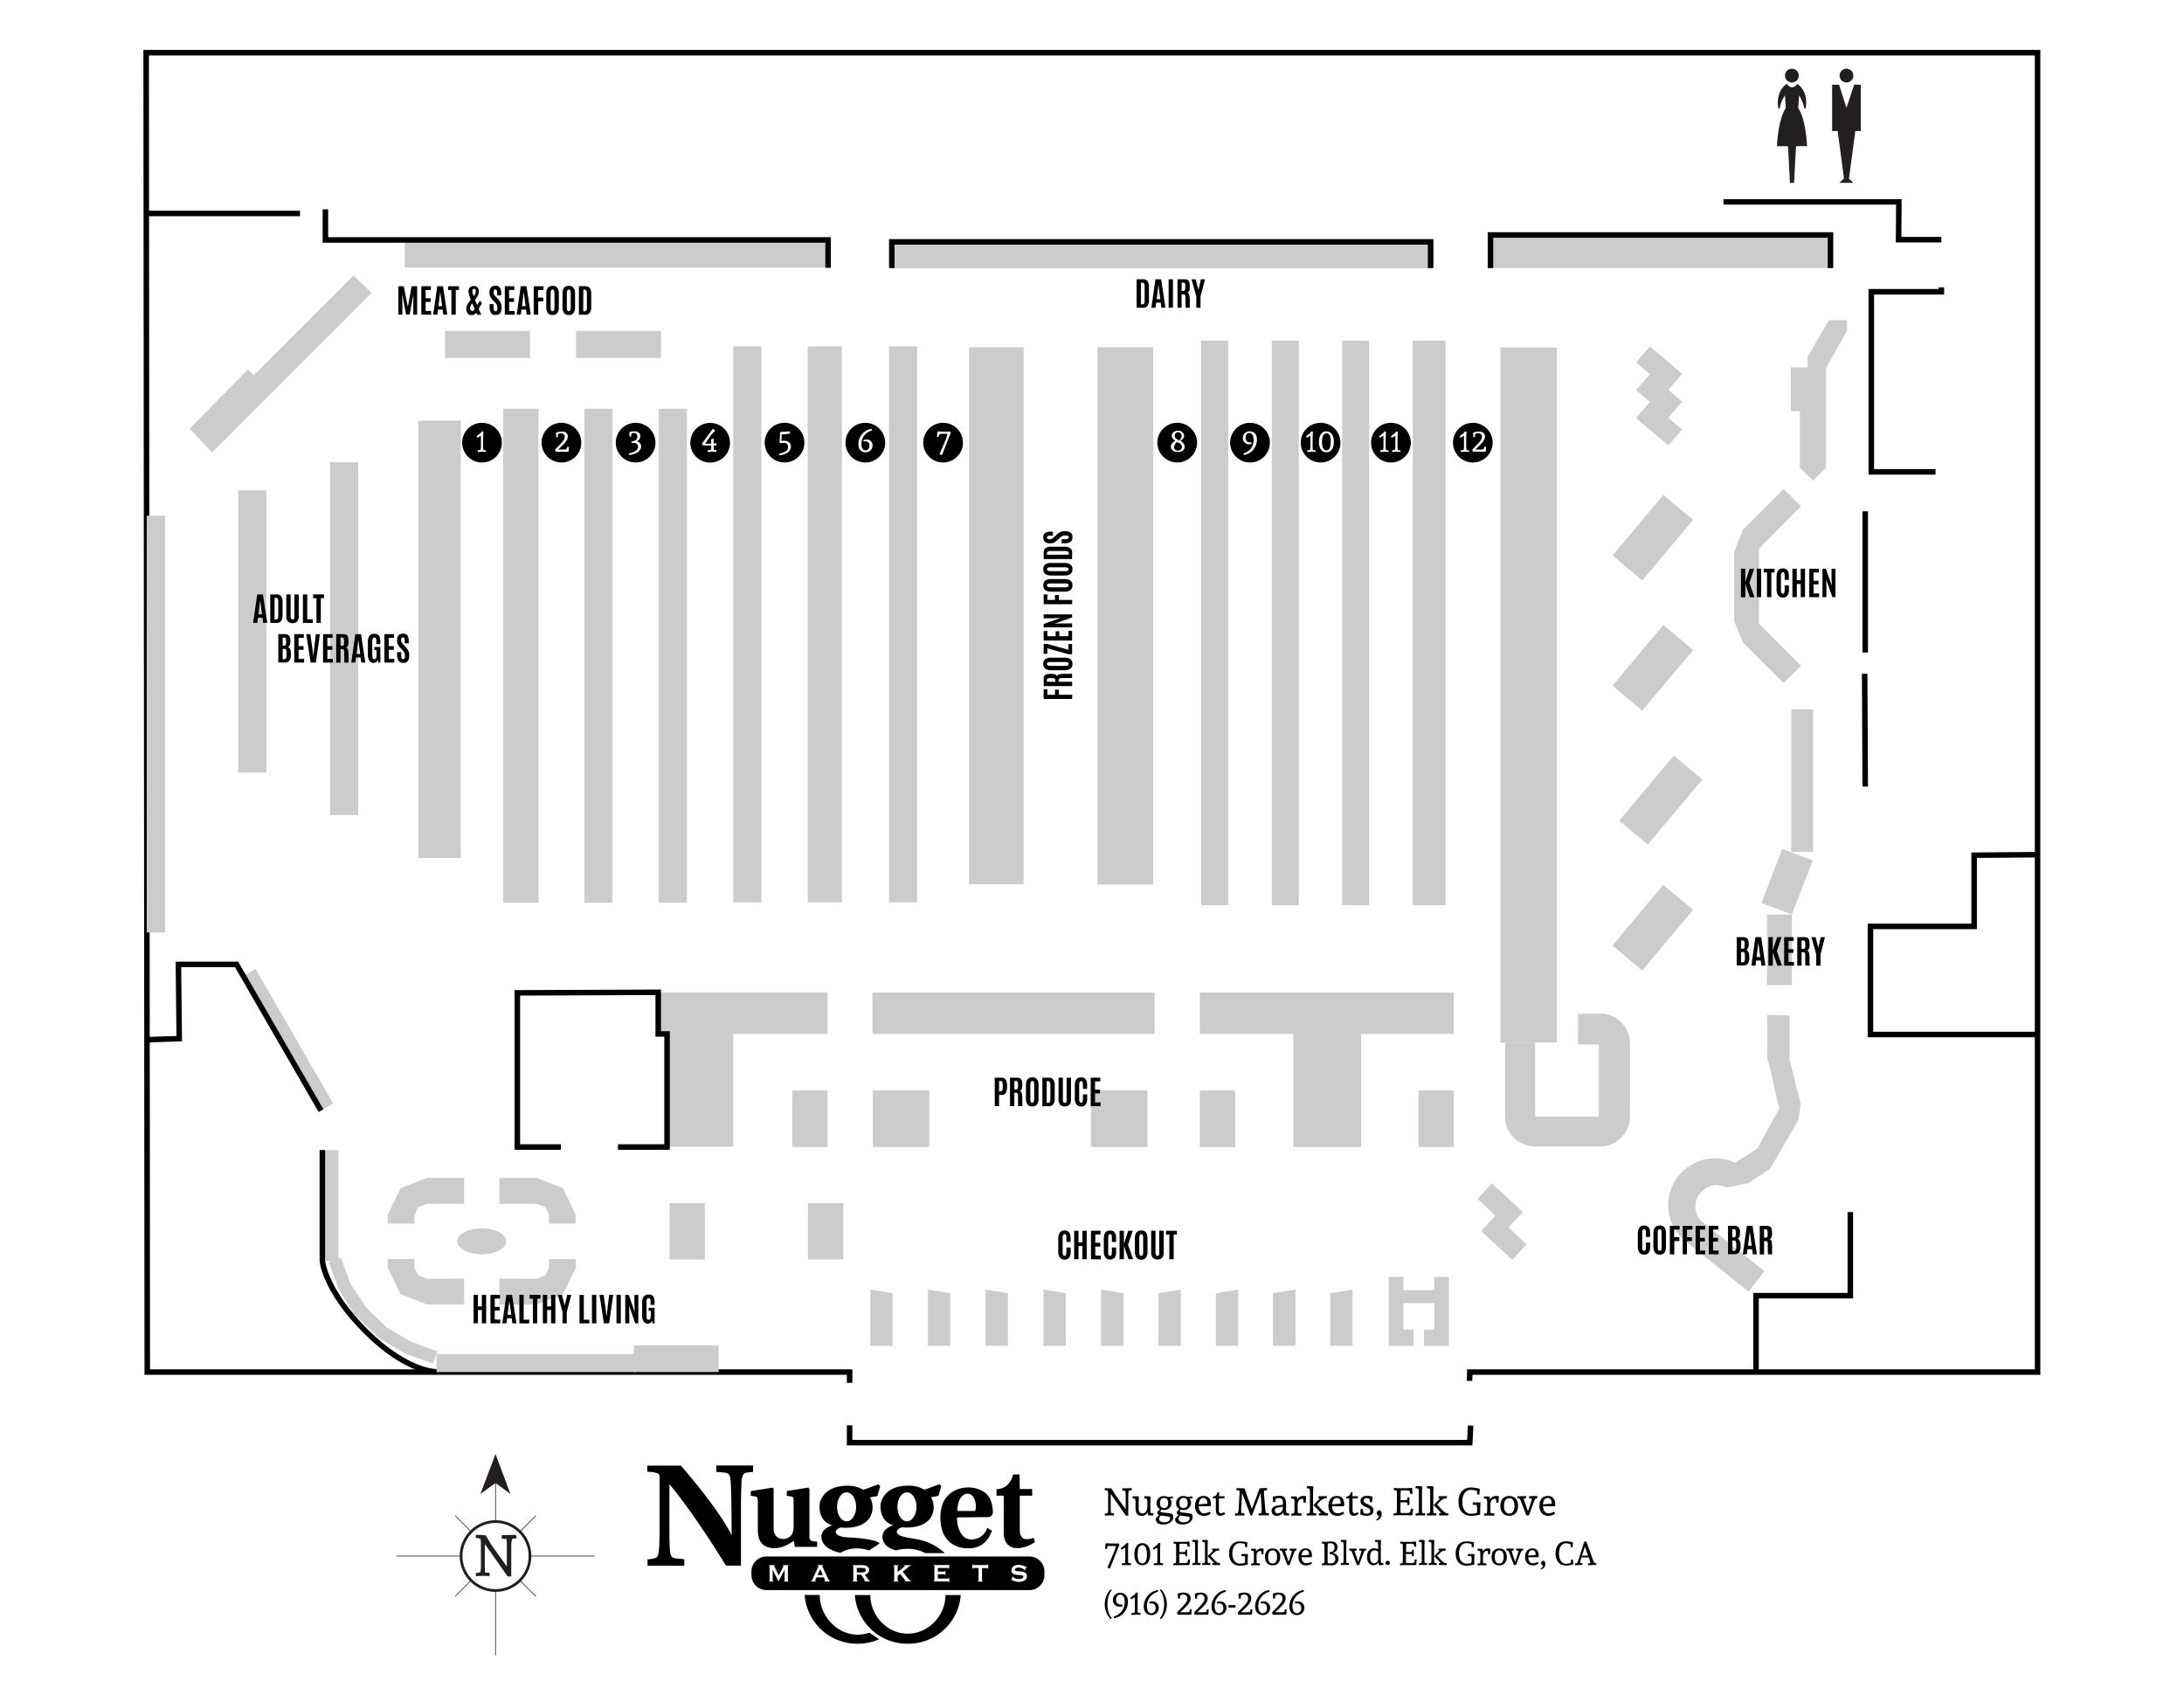 <svg id="Layer_1" data-name="Layer 1" xmlns="http://www.w3.org/2000/svg" viewBox="0 0 792 612"><defs><style>.cls-1,.cls-6,.cls-8{fill:#fff;}.cls-2,.cls-5{fill:none;}.cls-2{stroke:#010101;stroke-width:2px;}.cls-2,.cls-5,.cls-6{stroke-miterlimit:10;}.cls-3{fill:#ccc;}.cls-4{fill:#231f20;}.cls-5,.cls-6{stroke:#231f20;}.cls-5{stroke-width:0.25px;}.cls-7,.cls-8{fill-rule:evenodd;}.cls-9{isolation:isolate;}</style></defs><rect class="cls-1" width="792" height="612"/><polyline class="cls-2" points="533.3 516.9 533 523.1 308.1 523.1 308.1 516.8"/><polyline class="cls-2" points="308.1 501.4 308.1 497.5 53.4 497.5 53 19.1 738.9 19.1 738.9 497.5 533 497.5 532.9 500.7"/><polygon class="cls-3" points="315.6 488 323.7 488 323.7 468.9 315.6 467.6 315.6 488"/><polygon class="cls-3" points="336.5 488 344.6 488 344.6 468.9 336.5 467.6 336.5 488"/><polygon class="cls-3" points="357.4 488 365.5 488 365.5 468.9 357.4 467.6 357.4 488"/><polygon class="cls-3" points="378.4 488 386.5 488 386.5 468.9 378.4 467.6 378.4 488"/><polygon class="cls-3" points="399.3 488 407.4 488 407.4 468.9 399.3 467.6 399.3 488"/><polygon class="cls-3" points="420.1 488 420.1 468.9 428.2 467.6 428.2 488 420.1 488"/><polygon class="cls-3" points="440.9 488 440.9 468.9 449 467.6 449 488 440.9 488"/><polygon class="cls-3" points="461.6 488 461.6 468.9 469.8 467.6 469.8 488 461.6 488"/><polygon class="cls-3" points="482.4 488 482.4 468.9 490.5 467.6 490.5 488 482.4 488"/><polygon class="cls-3" points="508.9 472.5 508.9 482.1 512.6 482.1 512.6 488 503.6 488 503.6 463 508.9 463 508.9 467.8 520.1 467.8 520.1 463 525.4 463 525.4 488 516.4 488 516.4 482.1 520.1 482.1 520.1 472.5 508.9 472.5"/><rect class="cls-3" x="242.8" y="436.2" width="12.8" height="20.5"/><rect class="cls-3" x="293" y="436.2" width="12.8" height="20.5"/><rect class="cls-3" x="287.3" y="395.4" width="12.8" height="20.5"/><rect class="cls-3" x="316.5" y="395.4" width="20.5" height="20.5"/><rect class="cls-3" x="395.6" y="395.4" width="20.5" height="20.5"/><rect class="cls-3" x="435.1" y="395.4" width="12.8" height="20.5"/><rect class="cls-3" x="514.4" y="395.4" width="12.8" height="20.5"/><rect class="cls-3" x="53.2" y="187" width="6.7" height="151.1"/><rect class="cls-3" x="86.4" y="177.8" width="10.2" height="102.3"/><rect class="cls-3" x="119.7" y="167.6" width="10.2" height="127.9"/><rect class="cls-3" x="151.7" y="152.5" width="15.4" height="158.6"/><rect class="cls-3" x="182.5" y="148.2" width="12.8" height="179.1"/><rect class="cls-3" x="211.9" y="148.2" width="10.2" height="179.1"/><rect class="cls-3" x="238.9" y="148.2" width="10.2" height="179.1"/><rect class="cls-3" x="265.9" y="125.6" width="10.2" height="201.6"/><rect class="cls-3" x="292.9" y="125.6" width="12.4" height="201.6"/><rect class="cls-3" x="322.4" y="125.6" width="10.2" height="201.6"/><rect class="cls-3" x="351.4" y="125.9" width="19.8" height="194.7"/><rect class="cls-3" x="398" y="125.9" width="20.2" height="194.8"/><rect class="cls-3" x="435.6" y="123.5" width="9.8" height="204.7"/><rect class="cls-3" x="461.2" y="123.5" width="9.8" height="204.7"/><rect class="cls-3" x="486.7" y="123.5" width="9.8" height="204.7"/><rect class="cls-3" x="512.3" y="123.5" width="11.9" height="204.7"/><rect class="cls-3" x="544.1" y="126" width="20.5" height="252"/><rect class="cls-3" x="435.1" y="359.9" width="92.1" height="15"/><rect class="cls-3" x="469" y="370.9" width="24.6" height="45"/><rect class="cls-3" x="316.4" y="359.9" width="102.3" height="15"/><rect class="cls-3" x="238.7" y="359.8" width="61.4" height="15.1"/><rect class="cls-3" x="241.9" y="372.5" width="24" height="43.3"/><rect class="cls-3" x="161.4" y="120" width="30.8" height="9.8"/><rect class="cls-3" x="208.9" y="120" width="30.8" height="9.8"/><rect class="cls-3" x="146.8" y="87" width="153.5" height="10"/><rect class="cls-3" x="323.4" y="87.7" width="195.4" height="9.6"/><rect class="cls-3" x="540.5" y="85.2" width="123.3" height="12"/><polygon class="cls-3" points="150.3 456.5 150.3 459.7 151.7 462.4 154.9 463.7 168.3 463.6 168.3 473 154.9 473 145.3 469.3 140.6 459.7 140.6 456.5 150.3 456.5"/><polygon class="cls-3" points="150.3 443.7 150.3 440.5 151.7 437.7 154.9 436.5 168.3 436.5 168.3 427.1 154.9 427.1 145.3 430.8 140.6 440.5 140.6 443.7 150.3 443.7"/><polygon class="cls-3" points="199.1 456.5 199.1 459.7 197.8 462.4 194.6 463.7 181.1 463.6 181.1 473 194.6 473 204.1 469.3 208.8 459.7 208.8 456.5 199.1 456.5"/><polygon class="cls-3" points="199.1 443.7 199.1 440.5 197.8 437.7 194.6 436.5 181.1 436.5 181.1 427.1 194.6 427.1 204.1 430.8 208.8 440.5 208.8 443.7 199.1 443.7"/><ellipse class="cls-3" cx="174.7" cy="450.1" rx="8.9" ry="4.7"/><rect class="cls-3" x="229.9" y="487.8" width="30.7" height="9.7"/><rect class="cls-3" x="158.3" y="491" width="72.4" height="6.5"/><rect class="cls-3" x="116.9" y="417" width="5.8" height="40.2"/><polygon class="cls-3" points="123.6 456.1 127.2 465.7 132.9 474.2 140.2 481.3 149 486.5 158.6 490 157.1 494.4 147.4 491 146.6 490.6 137.8 485.4 136.9 484.7 129.6 477.5 128.5 476.6 123.3 468.2 122.8 467.3 119.2 457.7 123.6 456.1"/><rect class="cls-3" x="102.01" y="348.89" width="5.1" height="56.3" transform="translate(-174.42 102.69) rotate(-29.98)"/><polyline class="cls-2" points="203.4 415.9 187.6 415.9 187.6 360 238.7 359.8 238.7 374.9 241.9 374.9 241.9 415.9 224.1 415.9"/><polyline class="cls-2" points="53 377 65 376.6 64.7 349.7 85.8 349.7 116.4 402.7"/><path class="cls-2" d="M116.9,417v40.2s.8,10.6,15.7,25.5,25.6,14.7,25.6,14.7"/><polygon class="cls-3" points="605 161.5 593.3 151.6 598.3 145.7 593.3 141.5 598.3 135.7 593.3 131.4 598.3 125.6 610 135.5 605 141.4 610 145.6 605 151.5 610 155.7 605 161.5"/><rect class="cls-3" x="585.02" y="187.91" width="28.7" height="14.1" transform="translate(64.87 528.97) rotate(-50.02)"/><rect class="cls-3" x="585.03" y="235.09" width="28.7" height="14.1" transform="translate(28.72 545.85) rotate(-50.02)"/><rect class="cls-3" x="586.86" y="283.35" width="30.8" height="13.5" transform="translate(-7.05 565.1) rotate(-50.01)"/><rect class="cls-3" x="585" y="329.32" width="28.7" height="14.1" transform="translate(-43.49 579.51) rotate(-50.02)"/><path class="cls-3" d="M572.2,378.7h7.6v26.2H556.7V378H545.8v27.6h0a10.82,10.82,0,0,0,10.8,10.1h23.6a10.94,10.94,0,0,0,10.9-10.9V378.4a10.84,10.84,0,0,0-9-10.7v-.1h-9.8Z"/><polygon class="cls-3" points="662.2 133.4 669.8 119.9 669.8 116.1 663.2 116.1 655.5 129.4 655.5 133.2 649.4 133.2 649.4 149.1 652.7 149.1 652.7 169.6 657.5 174.3 662.2 169.6 662.2 133.4"/><polygon class="cls-3" points="637.9 198.9 637.9 226.1 653.1 241.4 646.8 247.7 632.1 233 628.9 225.3 628.9 200 632.1 192 646.8 177.3 653.1 183.6 637.9 198.9"/><rect class="cls-3" x="649.6" y="257.2" width="7.9" height="51.7"/><rect class="cls-3" x="640.8" y="331.6" width="9" height="25.6"/><polygon class="cls-3" points="638.8 327.4 646.3 307.8 657.4 312 649.8 331.6 638.8 327.4"/><path class="cls-3" d="M640.9,384l.7,2.1,3.6,15.9-7.9,14.4-8.1,5.2a17,17,0,0,0-17,29.3l21.9,17.4,5.8-7.4-20.7-16.4c-.1-.1-.1-.2-.2-.2l-.2-.1-1.8-1.4h0a7.63,7.63,0,0,1,.1-10.8.94.94,0,0,1,.1-.1,7.72,7.72,0,0,1,5.4-2.2,11.87,11.87,0,0,1,3.7.9h0L634,429l2-1.3h.1v-.1l5.8-3.8L652.2,406l.8-5.7-4-15.9V368.2l-8.1-.2Z"/><polygon class="cls-3" points="537.1 446.4 542.3 440.8 535.8 434.7 541 429.1 552.3 439.5 547 445.1 553.6 451.2 548.4 456.8 537.1 446.4"/><polygon class="cls-3" points="134.8 106.2 76.9 164.1 68.8 155.4 89.9 134 92 136.1 128.2 99.9 134.8 106.2"/><line class="cls-2" x1="108.8" y1="77.4" x2="53.2" y2="77.4"/><polyline class="cls-2" points="118 75.9 118 87 300.3 87 300.3 97.1"/><polyline class="cls-2" points="540.5 97.2 540.5 85.2 663.8 85.2 663.8 97.2"/><polyline class="cls-2" points="323.4 97.2 323.4 87.7 518.8 87.7 518.8 97.2"/><polyline class="cls-2" points="625 73.2 688.6 73.2 688.5 86.9 704 86.9"/><polyline class="cls-2" points="704 104.2 704 105.8 678.6 105.8 678.6 171.1 701.9 171.1"/><line class="cls-2" x1="676.4" y1="185.4" x2="676.4" y2="236.6"/><line class="cls-2" x1="676.2" y1="244.3" x2="676.4" y2="285.2"/><polyline class="cls-2" points="738.9 309.9 715.9 310.1 715.9 335.9 678.3 335.9 678.3 375.1 738.9 375.1"/><polyline class="cls-2" points="671 439.5 671 469.8 636.8 469.8 636.8 478.6 636.8 497.5"/><circle cx="174.8" cy="160.5" r="7.2"/><path class="cls-1" d="M176.3,163.9a10.8,10.8,0,0,0-1.5-.1c-.2,0-1.5.1-1.5.1l-.1-.6,1.1-.2c0-.1.1-.7.1-.9V158l-1.3.7-.3-.5s1.3-1,1.5-1.2a7.37,7.37,0,0,0,.5-.6l.5.1s-.1,2.1-.1,2.6V162c0,.5.1,1,.1,1.2l.9.1Z"/><circle cx="203.6" cy="160.5" r="7.2"/><path class="cls-1" d="M205.9,158.2c0,1.3-.8,2.3-3.5,4.8h2.1c.3,0,.6-.05.9-.1.1-.2.1-.3.2-.4l.1-.5h.6l-.1,1.6-.2.2h-4.5l-.2-.8c3.1-3.1,3.5-3.7,3.5-4.6a1.21,1.21,0,0,0-1.11-1.3h-.19a2.35,2.35,0,0,0-1.1.3,1.55,1.55,0,0,0-.1.6v.5h-.6l-.1-1.6a5.2,5.2,0,0,1,2.1-.4C205,156.4,205.9,157.1,205.9,158.2Z"/><circle cx="230.5" cy="160.5" r="7.2"/><path class="cls-1" d="M232.2,158.2a1.92,1.92,0,0,1-1.3,1.8,1.91,1.91,0,0,1,1.6,1.9c0,1.5-1.7,2.8-4.3,3.1l-.2-.6c2.1-.3,3.4-1.3,3.4-2.4a1.38,1.38,0,0,0-1.38-1.4h-.92l-.2-.5c1.5-.2,2.2-.7,2.2-1.7s-.4-1.4-1.2-1.4a2.51,2.51,0,0,0-.9.2,1.76,1.76,0,0,0-.1.6v.5h-.6l-.1-1.6a6.12,6.12,0,0,1,1.8-.3C231.5,156.4,232.2,157.1,232.2,158.2Z"/><circle cx="257.52" cy="160.53" r="7.2" transform="translate(-4.2 314.11) rotate(-62.34)"/><path class="cls-1" d="M259.4,156.1s-1.4,1.5-1.6,1.7l-2.1,3.1h2.2v-1.6l.9-.3v1.8l1-.1v.8h-1v.4c0,.5.1,1,.1,1.2l.9.1-.1.7a10.8,10.8,0,0,0-1.5-.1c-.2,0-1.5.1-1.5.1l-.1-.6,1.2-.2c0-.2.1-.7.1-.9v-.7H255l-.5-.6,4-5.4Z"/><circle cx="284.5" cy="160.5" r="7.2"/><path class="cls-1" d="M286.4,156.4l.1.8s-2,.3-2.3.3h-.7s-.1,1.4-.1,2.4a2.74,2.74,0,0,1,.9-.1c1.5,0,2.5.7,2.5,2.1,0,1.9-1.8,2.9-4.1,3.2l-.2-.6c1.8-.3,3.3-1,3.3-2.4a1.4,1.4,0,0,0-1.28-1.51,1.15,1.15,0,0,0-.32,0,5.06,5.06,0,0,0-1.1.1l-.4-.2.2-3.7.2-.2h.8Z"/><circle cx="313.8" cy="160.5" r="7.2"/><path class="cls-1" d="M316.4,161.6A2.38,2.38,0,0,1,314,164h-.12c-1.7,0-2.6-1.2-2.6-2.9a5.59,5.59,0,0,1,4.8-5.6l.1.6a5,5,0,0,0-3.8,5c0,1.1.5,2.2,1.5,2.2a1.51,1.51,0,0,0,1.41-1.6s0-.07,0-.1a1.42,1.42,0,0,0-1.23-1.59h-.17a5.36,5.36,0,0,0-.7.1l-.1-.5a3.09,3.09,0,0,1,.9-.2,2,2,0,0,1,2.37,1.54A1.84,1.84,0,0,1,316.4,161.6Z"/><circle cx="342" cy="160.5" r="7.2"/><path class="cls-1" d="M340.2,156.4s1.1.1,1.4.1h3l.2.4-3.2,8.1-.9-.3,2.4-5.6c.1-.2.3-1.2.5-1.8h-1.9a3.74,3.74,0,0,0-1,.1c-.1.2-.1.3-.2.4l-.1.6h-.6l.1-1.7Z"/><circle cx="426.9" cy="160.5" r="7.2"/><path class="cls-1" d="M427.2,156.2a2,2,0,0,1,2.2,1.78v0c0,.9-.8,1.5-1.4,1.9a2.38,2.38,0,0,1,1.6,2.1c0,1.3-1.1,1.9-2.5,1.9s-2.5-.6-2.5-2c0-1,.9-1.6,1.6-2.1a2.24,2.24,0,0,1-1.3-2A2.15,2.15,0,0,1,427.2,156.2Zm0,7.2a1.37,1.37,0,0,0,1.4-1.34V162c0-.8-.8-1.3-1.6-1.7h-.1a2.28,2.28,0,0,0-1.1,1.8C425.7,162.9,426.4,163.4,427.2,163.4Zm0-6.7A1.24,1.24,0,0,0,426,158v0c0,.9.7,1.2,1.6,1.7h0a2.17,2.17,0,0,0,.9-1.7A1.4,1.4,0,0,0,427.2,156.7Z"/><circle cx="453.3" cy="160.5" r="7.2"/><path class="cls-1" d="M450.7,158.8a2.38,2.38,0,0,1,2.38-2.4h.12c1.7,0,2.6,1.2,2.6,2.9a5.67,5.67,0,0,1-4.7,5.7l-.2-.6a4.91,4.91,0,0,0,3.7-5.1c0-1.1-.5-2.3-1.5-2.3s-1.4.8-1.4,1.8a1.55,1.55,0,0,0,1.4,1.6h.7l.1.5a2,2,0,0,1-.9.2,2.2,2.2,0,0,1-2.3-2.1Z"/><circle cx="478.9" cy="160.5" r="7.2"/><path class="cls-1" d="M477.1,163.9a10.8,10.8,0,0,0-1.5-.1c-.2,0-1.5.1-1.5.1l-.1-.6,1.1-.2c0-.1.1-.7.1-.9V158l-1.3.7-.3-.5s1.3-1,1.5-1.2a7.37,7.37,0,0,0,.5-.6l.5.1s-.1,2.1-.1,2.6V162c0,.5.1,1,.1,1.2l.9.1Z"/><path class="cls-1" d="M481,156.4c1.9,0,2.7,1.8,2.7,3.8S483,164,481,164s-2.7-1.8-2.7-3.8S479.1,156.4,481,156.4Zm0,.7c-1.3,0-1.6,1.7-1.6,3.1s.3,3.1,1.6,3.1,1.6-1.7,1.6-3.1-.2-3.1-1.6-3.1Z"/><circle cx="504.4" cy="160.5" r="7.2"/><path class="cls-1" d="M503.6,163.9a10.8,10.8,0,0,0-1.5-.1c-.2,0-1.5.1-1.5.1l-.1-.6,1.1-.2c0-.1.1-.7.1-.9V158l-1.3.7-.3-.5s1.3-1,1.5-1.2a7.37,7.37,0,0,0,.5-.6l.5.1s-.1,2.1-.1,2.6V162c0,.5.1,1,.1,1.2l.9.1Z"/><path class="cls-1" d="M507.9,163.9a10.8,10.8,0,0,0-1.5-.1c-.2,0-1.5.1-1.5.1l-.1-.6,1.1-.2c0-.1.1-.7.1-.9V158l-1.3.7-.3-.5s1.3-1,1.5-1.2a7.37,7.37,0,0,0,.5-.6l.5.1s-.1,2.1-.1,2.6V162c0,.5.1,1,.1,1.2l.9.1Z"/><circle cx="534.1" cy="160.5" r="7.2"/><path class="cls-1" d="M532.8,163.9a10.8,10.8,0,0,0-1.5-.1c-.2,0-1.5.1-1.5.1l-.1-.6,1.1-.2c0-.1.1-.7.1-.9V158l-1.3.7-.3-.5s1.3-1,1.5-1.2a7.37,7.37,0,0,0,.5-.6l.5.1s-.1,2.1-.1,2.6V162c0,.5.1,1,.1,1.2l.9.1Z"/><path class="cls-1" d="M538.5,158.2c0,1.3-.8,2.3-3.5,4.8h2.1c.3,0,.6-.05.9-.1.1-.2.1-.3.2-.4l.1-.5h.6l-.1,1.6-.2.2h-4.5l-.2-.8c3.1-3.1,3.5-3.7,3.5-4.6a1.21,1.21,0,0,0-1.11-1.3h-.19a2.35,2.35,0,0,0-1.1.3,1.55,1.55,0,0,0-.1.6v.5h-.6l-.1-1.6a5.2,5.2,0,0,1,2.1-.4C537.6,156.4,538.5,157.1,538.5,158.2Z"/><circle class="cls-4" cx="669.6" cy="27.4" r="2.5"/><polygon class="cls-4" points="672.4 30.7 669.6 39.1 666.9 30.7 664.4 30.7 664.4 47.5 666.4 47.5 668.7 64.7 667 66.3 672.1 66.3 670.5 64.8 672.8 47.5 674.8 47.5 674.8 30.7 672.4 30.7"/><circle class="cls-4" cx="649.8" cy="27.4" r="2.5"/><path class="cls-4" d="M655.3,53c-.3-6.2-1.5-11.3-3.2-13.8l.3-4.6a11.78,11.78,0,0,1,1.9,4.8l.5-.1a13.42,13.42,0,0,0,.2-2c0-3.2-1.4-5.9-3.4-6.9a1.78,1.78,0,0,1-2.23,1.16l-.17-.06a2,2,0,0,1-1.1-1.1c-2,1-3.4,3.7-3.4,6.9a13.42,13.42,0,0,0,.2,2l.5.1a10.63,10.63,0,0,1,1.9-4.8l.3,4.6c-1.7,2.5-2.9,7.6-3.2,13.8h4l.7,13.3h1.5l.7-13.3Z"/><line class="cls-5" x1="165.1" y1="549.61" x2="194.3" y2="578.81"/><line class="cls-5" x1="165.1" y1="578.81" x2="194.3" y2="549.61"/><line class="cls-5" x1="179.7" y1="528.21" x2="179.7" y2="600.21"/><line class="cls-5" x1="143.7" y1="564.21" x2="215.7" y2="564.21"/><polygon class="cls-4" points="174.2 541.71 179.7 527.21 185.1 541.71 179.7 537.71 174.2 541.71"/><circle class="cls-6" cx="179.7" cy="564.21" r="12.5"/><path class="cls-4" d="M187.4,557.71l-1.7.3a12.12,12.12,0,0,0-.3,2.4v11.2h-1.3l-8.3-11.8V568c0,.9.1,1.9.1,2.2l1.7.1-.1,1.2s-.9-.1-2.6-.1c-.4,0-2.3.1-2.3.1l-.1-1.1,1.7-.3c0-.3.2-1.2.2-1.6v-9a8.65,8.65,0,0,0-.2-1.6l-1.7-.3.1-1.1s2,.1,2.4.1h.9l.4.4,2,3.3,5.5,7.7v-8.3a9.74,9.74,0,0,0-.2-1.7l-1.7-.1.1-1.3h1.7c1.7,0,3.3-.1,3.3-.1Z"/><path class="cls-7" d="M234.75,531.43H246.9s13.54,15.29,18.41,25.24c0,.1,0-18-.46-20.58-.15-.81-.27-1.84-1.8-2.09-.32-.06-3.31-.32-3.31-.32v-2.29h13.35v2.31a26.65,26.65,0,0,0-2.81.36c-.32.15-1.31.7-1.39,3.39s-.16,4.66-.19,6.62v23.62h-5.43s-11.55-19-20.52-29.5v17s0,6.74.3,7.85.36,1.93,2.56,2.09a20,20,0,0,1,2.55.26v2.31H234.83v-2.3s2.92-.12,3.43-.87.91-1.43.93-10.21v-17.9s.14-1.65-.46-2.06a9.12,9.12,0,0,0-4-.66Z"/><path class="cls-7" d="M272.28,540.65l7.89-1.25.38.41v14.45s-.15,3.91,3.75,3.74c1.8-.08,3.6-1.4,3.49-4.61v-9.32s.09-1.33-.73-1.44-1.75-.29-1.75-.29v-1.7l7.8-1.25.42.41v17.37s-.1,1.5,1.18,1.65a14.75,14.75,0,0,0,1.62.14v1.93h-8.1l-.37-2.23s-3.56,2.88-7.31,2.69-5.7-2.09-5.74-6.75v-9.73a6.58,6.58,0,0,0-.18-1.77c-.2-.31-.15-.41-1.12-.56s-1.27-.16-1.27-.16Z"/><path class="cls-7" d="M303.56,546.38c0,2.89,1.55,5.24,3.45,5.24s3.46-2.35,3.46-5.24-1.55-5.25-3.46-5.25S303.56,543.48,303.56,546.38Zm15.62-7.47-1,3.54-2.71.49a7.17,7.17,0,0,1-.16,7.47c-3,4.45-10.41,3.44-10.41,3.44s-2.38.71-1.69,2.11,4.12,1.48,4.71,1.51c10,.49,11.09,2.15,11.09,2.15l-3.85,2.56c-6.22-2.11-10.33.87-10.33.87-1.66-.3-6.34-1.62-6.91-5.21s3.89-4.75,3.89-4.75c-5.13-1.51-4.89-7.12-4.38-8.6,1.63-4.68,6.15-5.77,9.81-5.77a11.2,11.2,0,0,1,5.85,1.47l5.47-2Z"/><path class="cls-7" d="M325.44,546.38c0,2.89,1.55,5.24,3.46,5.24s3.45-2.35,3.45-5.24-1.55-5.25-3.45-5.25S325.44,543.48,325.44,546.38Zm7.17,11.77a19.43,19.43,0,0,1,10,5h-7.09c-5-2.77-10.56-1-10.56-1s-4.34-.75-4.91-4.34,3.89-4.75,3.89-4.75c-5.13-1.51-4.89-7.12-4.38-8.6,1.62-4.68,6.15-5.77,9.81-5.77a11.2,11.2,0,0,1,5.85,1.47l5.47-2,.64.68-1,3.54-2.72.49a7.15,7.15,0,0,1-.15,7.47c-3,4.45-10.41,3.44-10.41,3.44s-2.41.75-1.7,2.11,3.65,1.56,7.26,2.26Z"/><path class="cls-7" d="M347.14,547.88h5.77s.62.1.79-.26a5.66,5.66,0,0,0,0-3c-.35-1.47-1.05-2.84-2.71-3C350.65,541.58,347.44,541.45,347.14,547.88Zm0,2.31c-.34.49.23,8,5,8A5.93,5.93,0,0,0,358,554l1.73,1c-2.47,6.79-7.54,6.42-9.24,6.38-1.92,0-9.47-.94-9.47-11.13s8.26-10.9,9.85-10.9a10.15,10.15,0,0,1,6.49,2c2.19,1.82,2.64,4.83,2.68,6.83a1.76,1.76,0,0,1-1.6,1.92h-.25Z"/><path class="cls-7" d="M369.74,534.64h-2.36s-1,5.3-6,5.3v2.38H364v13.6s-.26,5.45,5,5.45a11.66,11.66,0,0,0,6.32-2.26l-.53-1.51s-2.49,1-3.81.13-1.17-3.24-1.17-3.24V542.32h4.49v-2.41h-4.49Z"/><path d="M277.94,564.37h95.37a5.44,5.44,0,0,1,5.43,5.44v1.31a5.43,5.43,0,0,1-5.42,5.44H277.94a5.43,5.43,0,0,1-5.44-5.42v-1.33a5.45,5.45,0,0,1,5.44-5.44Z"/><path class="cls-8" d="M278.82,573.45h1.64v-.15c-.23-.06-.26-.11-.26-.33v-3.81l2.11,4.24,2.23-4.24V573c0,.22-.06.29-.27.33v.15H286v-.15c-.22,0-.28-.11-.28-.33v-5c0-.21.06-.27.28-.33v-.15h-2.12v.15a.2.2,0,0,1,.22.23.39.39,0,0,1-.08.21l-1.63,3.14-1.53-3.14a.5.5,0,0,1-.08-.2.22.22,0,0,1,.2-.24h0v-.15h-2.17v.15c.22,0,.27.12.27.33v5c0,.22,0,.27-.27.33Z"/><path class="cls-8" d="M297.45,569l.93,2.11h-1.91Zm-3.32,4.45h1.78v-.15c-.19-.07-.27-.14-.27-.26a.8.8,0,0,1,.05-.21l.4-.91h2.64l.42.91a.8.8,0,0,1,.05.21c0,.12-.08.19-.27.26v.15H301v-.15c-.26-.07-.39-.26-.54-.58l-2.2-4.63a.83.83,0,0,1-.06-.21c0-.12.08-.18.28-.25v-.15h-2v.15c.19.06.31.15.31.29a.49.49,0,0,1-.06.17l-2.14,4.63c-.12.27-.18.49-.51.58Z"/><path class="cls-8" d="M312.44,568.51c1,0,1.5.16,1.5.79s-.47.84-1.46.84H310.7v-1.63Zm-3.27,4.94H311v-.15c-.23-.06-.28-.11-.28-.33v-2h1.56l1.22,1.82a1.43,1.43,0,0,1,.13.28c0,.1-.09.17-.24.19v.15h2.11v-.15a1.71,1.71,0,0,1-.68-.57L313.61,571c1-.29,1.54-.86,1.54-1.76,0-1.06-.82-1.73-2.36-1.73h-3.62v.15c.22.06.27.12.27.33v5c0,.22-.05.29-.27.33Z"/><path class="cls-8" d="M325.53,573v-1.6l.87-.71,1.72,2.11c.09.11.17.18.17.26s-.09.18-.25.2v.15h2.28v-.15a2.45,2.45,0,0,1-.72-.56l-2.27-2.78,1.9-1.58a6.77,6.77,0,0,1,1-.68v-.15h-2.42v.15a.24.24,0,0,1,.26.19c0,.07-.08.17-.19.27L325.53,570v-2c0-.21.05-.28.27-.33v-.15H324v.15c.22,0,.28.12.28.33v5c0,.22-.06.27-.28.33v.15h1.81v-.15C325.57,573.24,325.53,573.19,325.53,573Z"/><path class="cls-8" d="M343.79,572.38H340.1v-1.56h2.31c.21,0,.28,0,.32.28h.15v-1.52h-.15c-.05.26-.11.28-.32.28H340.1v-1.32h3.63c.21,0,.27.06.32.28h.14V567.2h-.14c-.06.25-.11.28-.32.28h-5.16v.15c.21,0,.27.12.27.33v5c0,.22-.06.27-.27.33v.15h5.22c.21,0,.28,0,.32.28h.14V572.1h-.14C344.06,572.36,344,572.38,343.79,572.38Z"/><path class="cls-8" d="M353.08,568.54h1.78V573c0,.22-.06.27-.28.33v.15h1.8v-.15c-.23-.06-.26-.11-.26-.33v-4.43h1.78c.21,0,.28.06.32.28h.14V567.2h-.14c-.05.25-.11.28-.32.28h-4.82c-.21,0-.27-.05-.32-.28h-.14v1.61h.14C352.82,568.57,352.87,568.54,353.08,568.54Z"/><path class="cls-8" d="M366.69,573l.18.06c0-.09.06-.12.14-.12a5.79,5.79,0,0,0,2.55.63c1.75,0,2.87-.88,2.87-2s-.73-1.59-2.13-1.77-2.26,0-2.26-.64c0-.42.5-.75,1.4-.75,1.06,0,2,.56,2,.87v.06l.18.1.7-1.41-.13-.07a.36.36,0,0,1-.21.11,6.93,6.93,0,0,0-2.53-.67c-1.64,0-2.67.82-2.67,2,0,1,.68,1.52,2.05,1.65s2.28,0,2.28.68c0,.44-.59.81-1.53.81-1.11,0-2.15-.51-2.15-.75v-.12l-.18-.08Z"/><path d="M329.22,596A19.06,19.06,0,0,1,310,578.36h5.62c0,7.5,6.08,14,13.58,14s13.65-6.54,13.65-14h5.55A19.07,19.07,0,0,1,329.22,596Z"/><path d="M311,592.71a13.58,13.58,0,0,0,4.29-.7l3.52,2.38A19.4,19.4,0,0,1,311,596a19.07,19.07,0,0,1-19.2-17.67h5.48C297.24,585.86,303.46,592.71,311,592.71Z"/><g class="cls-9"><g class="cls-9"><path d="M410.47,540.28l-1.11.22a9.5,9.5,0,0,0-.21,1.58v3.24c0,.56,0,4.26,0,4.26h-.84l-5.52-7.89v5.45a12.38,12.38,0,0,0,.1,1.48l1.13.1-.1.83a16.55,16.55,0,0,0-1.72-.07c-.28,0-1.51.07-1.51.07l-.07-.7,1.1-.23a10.24,10.24,0,0,0,.13-1.06v-6c0-.22-.1-.85-.13-1.06l-1.12-.17.07-.75s1.35.07,1.63.07l.62,0,.28.29s1.14,1.87,1.35,2.18l3.67,5.14v-5.54c0-.22-.08-.91-.12-1.16l-1.11-.08.09-.84,1.14,0c1.11,0,2.19-.07,2.19-.07Z"/></g><g class="cls-9"><path d="M415,542.5s.94.06,1.22.06H417l.27.25s-.1,1.45-.1,2.15v2.18a9.81,9.81,0,0,0,.14,1.48l1,.1-.09.83s-.69-.07-1.81-.07l-.18-1.09a2.37,2.37,0,0,1-2.17,1.23c-1.94,0-2.27-1.29-2.27-3.18v-1.9a10.3,10.3,0,0,0-.14-1.07l-.93-.22.07-.75s.87.06,1.15.06h.81l.27.25s-.1,1.45-.1,2.15v2c0,1,.35,1.8,1.39,1.8s1.76-1.06,1.76-2.18v-2a10.3,10.3,0,0,0-.14-1.07l-1-.22Z"/><path d="M424.2,543.23a2.58,2.58,0,0,1-2.06,4.28,3.52,3.52,0,0,1-.95-.13c-.27.31-.38.5-.38.59,0,.28.26.36,1.31.49a21.79,21.79,0,0,1,2.71.42c.4.12.63.54.63,1.22,0,1.47-1.6,2.67-3.56,2.67s-2.77-.7-2.77-2c0-.25.53-.83,1.27-1.41a1,1,0,0,1-.71-1c0-.19.32-.54,1-1.12a2.39,2.39,0,0,1-1.27-2.21,2.48,2.48,0,0,1,2.71-2.54,3.25,3.25,0,0,1,1.47.34l1.71-.27v.82Zm-3.87,7.36c0,.95.62,1.38,2,1.38,1.15,0,2-.59,2-1.44,0-.42-.13-.57-.55-.63l-1.82-.24a6.63,6.63,0,0,1-1-.17C420.44,550.1,420.33,550.32,420.33,550.59Zm.32-5.62c0,1.22.49,1.82,1.49,1.82s1.48-.6,1.48-1.82-.49-1.82-1.48-1.82S420.65,543.77,420.65,545Z"/><path d="M431.27,543.23a2.58,2.58,0,0,1-2.06,4.28,3.65,3.65,0,0,1-1-.13c-.26.31-.37.5-.37.59,0,.28.26.36,1.31.49a21.49,21.49,0,0,1,2.71.42c.4.12.63.54.63,1.22,0,1.47-1.6,2.67-3.56,2.67s-2.77-.7-2.77-2c0-.25.53-.83,1.27-1.41a1,1,0,0,1-.71-1c0-.19.32-.54,1-1.12A2.4,2.4,0,0,1,426.5,545a2.48,2.48,0,0,1,2.71-2.54,3.25,3.25,0,0,1,1.47.34l1.71-.27v.82Zm-3.87,7.36c0,.95.62,1.38,2,1.38,1.15,0,2-.59,2-1.44,0-.42-.13-.57-.55-.63l-1.82-.24a6.63,6.63,0,0,1-1-.17C427.51,550.1,427.4,550.32,427.4,550.59Zm.32-5.62c0,1.22.49,1.82,1.49,1.82s1.48-.6,1.48-1.82-.49-1.82-1.48-1.82S427.72,543.77,427.72,545Z"/><path d="M439.12,545.7l-.24.46h-4.19c.05,1.26.65,2.55,1.91,2.55a4.23,4.23,0,0,0,2.09-.58l.39.65a3.82,3.82,0,0,1-2.48.84c-2.12,0-3.22-1.46-3.22-3.57s1-3.62,3.05-3.62S439.12,543.74,439.12,545.7Zm-4.41-.24,3.11-.24s0-.21,0-.28c0-1-.46-1.78-1.45-1.78C435.23,543.16,434.81,544.3,434.71,545.46Z"/><path d="M444.3,548.89a2.65,2.65,0,0,1-1.65.73c-1.33,0-1.74-.78-1.74-2.33v-4h-1.08l0-.59a5.52,5.52,0,0,0,1.12-.41c.11-.14.64-1.26.64-1.26l.49.06v1.44h2l-.07.76H442v4.31c0,.7.24,1.09.76,1.09a2.47,2.47,0,0,0,1.11-.4Z"/><path d="M457.27,539.61c1.12,0,2.17-.07,2.17-.07l.05.82-1.12.1c0,.17,0,.81,0,1l.48,6.12c0,.24.18.81.22,1l1.14.1-.09.83s-.92-.07-2-.07c-.27,0-1.67.07-1.67.07l-.07-.7,1.09-.23c0-.2.07-1,.07-1.41l-.38-5.91L454,549.48h-.51l-3.07-8.18-.33,5.91c0,.39.06,1.19.07,1.41l1.13.1-.1.83s-.71-.07-1.8-.07c-.27,0-1.5.07-1.5.07l-.07-.7,1.09-.23c0-.18.2-.75.24-1l.36-6.12c0-.24,0-.86,0-1l-1.15-.17.07-.75s1.65.07,1.93.05h.79l.26.29s.61,1.85.73,2.19l1.86,5,1.91-5.07c.14-.31.74-2.08.74-2.08l.28-.27Z"/><path d="M465.34,548.37a2.58,2.58,0,0,1-2.22,1.25,1.8,1.8,0,0,1-2-1.79c0-1,.62-1.66,1.88-1.87l2.24-.37v-.47c0-1.3-.43-1.93-1.32-1.93a3.29,3.29,0,0,0-1.33.28l-.09.59v.57l-.82,0-.15-1.91a10,10,0,0,1,2.54-.34c1.66,0,2.31.83,2.31,3v1.74a9.81,9.81,0,0,0,.14,1.48l1,.1-.1.83s-.68-.07-1.8-.07Zm-2.14-1.69a.94.94,0,0,0-.88.94,1,1,0,0,0,1,1.1,1.87,1.87,0,0,0,1.86-1.58v-.84Z"/><path d="M470.39,543.74a2.44,2.44,0,0,1,2.26-1.31,3.42,3.42,0,0,1,1,.14l-.14,2.31-.81,0v-.74a4.65,4.65,0,0,0-.2-.7h-.05c-1.29,0-1.82.79-1.88,2.1v1.64a13.62,13.62,0,0,0,.1,1.48l1.37.1-.1.83s-1-.07-2.08-.07c-.28,0-1.56.07-1.56.07l-.07-.7,1.07-.23a10,10,0,0,0,.14-1.06v-3a10.3,10.3,0,0,0-.14-1.07l-1.07-.22.07-.75s1,.06,1.29.06h.5l.27.25Z"/></g><g class="cls-9"><path d="M473.94,538.83s1,.06,1.29.06H476l.27.25c0,.44-.1,1.49-.1,2.15v5.85c0,.62.07,1.37.08,1.48l1.1.1-.1.83s-.69-.07-1.81-.07c-.28,0-1.55.07-1.55.07l-.07-.7,1.07-.23a7.25,7.25,0,0,0,.15-1.06v-6.69a9.65,9.65,0,0,0-.15-1.07l-1.06-.22Zm4.13,4.42.07-.73,1.22,0c1.12,0,1.78-.07,1.78-.07l0,.81-1.05.11a7.84,7.84,0,0,0-1.38.94l-1.14,1.22,1.92,2.1c.15.17.8.62,1.26,1l.88.08-.1.83s-.68-.07-1.8-.07l-1.43,0-.07-.7.8-.16-.72-.78-2-2.1,2.31-2.41Z"/></g><g class="cls-9"><path d="M487.48,545.7l-.23.46h-4.19c0,1.26.64,2.55,1.9,2.55a4.23,4.23,0,0,0,2.09-.58l.39.65a3.82,3.82,0,0,1-2.48.84c-2.11,0-3.22-1.46-3.22-3.57s1-3.62,3.05-3.62S487.48,543.74,487.48,545.7Zm-4.41-.24,3.11-.24s0-.21,0-.28c0-1-.46-1.78-1.45-1.78C483.59,543.16,483.17,544.3,483.07,545.46Z"/><path d="M492.66,548.89a2.65,2.65,0,0,1-1.65.73c-1.33,0-1.74-.78-1.74-2.33v-4h-1.08l0-.59a5.52,5.52,0,0,0,1.12-.41c.11-.14.65-1.26.65-1.26l.49.06v1.44h2l-.07.76h-1.89v4.31c0,.7.24,1.09.75,1.09a2.47,2.47,0,0,0,1.11-.4Z"/><path d="M497.73,542.67l-.17,2-.81,0v-.5a4.12,4.12,0,0,0-.2-.8,2.21,2.21,0,0,0-.93-.17c-.69,0-1.14.34-1.14.91,0,1.43,3.57,1.29,3.57,3.5,0,1.47-.94,2-2.46,2a4.86,4.86,0,0,1-2.31-.55l.15-1.9.81,0v.53a3.8,3.8,0,0,0,.21.83,1.87,1.87,0,0,0,1.18.34c.78,0,1.27-.33,1.27-1.07,0-1.47-3.54-1.27-3.54-3.54,0-1.18,1-1.87,2.27-1.87A10.73,10.73,0,0,1,497.73,542.67Z"/><path d="M499.3,548.64a.87.87,0,0,1,.87-1c.65,0,.88.59.88,1.25a2.43,2.43,0,0,1-1.84,2.46l-.14-.44a1.46,1.46,0,0,0,1-1.32A.88.88,0,0,1,499.3,548.64Z"/><path d="M505.5,539.54s1.34.07,1.62.07h3.14c.28,0,1.6-.15,1.6-.15l.26.26.1,1.9-.81.07a5.85,5.85,0,0,0-.16-.75,1.25,1.25,0,0,0-.28-.48c-.3,0-.74-.07-1.13-.07H508c0,.29-.1,1-.1,1.55v2l.6,0h1a5.3,5.3,0,0,0,.84-.13l.13-.92.64.07s0,.9,0,1.18c0,.7,0,1.52,0,1.52l-.67.09-.13-.94s-.84-.08-1.12-.08h-.74a5.23,5.23,0,0,0-.6,0v2.35c0,.56.07,1.28.1,1.54h2a6.81,6.81,0,0,0,1.22-.13,1.94,1.94,0,0,0,.3-.51c0-.21.18-.72.21-.94l.77.07-.21,2.11-.27.26s-1.32-.06-1.6-.06h-3.32c-.28,0-1.65.07-1.65.07l-.07-.7,1.11-.23a10.37,10.37,0,0,0,.12-1.06v-6c0-.23-.09-.88-.12-1.06l-1.08-.17Z"/><path d="M513.39,538.83s1,.06,1.29.06h.82l.26.25c0,.44-.1,1.49-.1,2.15v5.85a13.45,13.45,0,0,0,.09,1.48l1.09.1-.1.83s-.68-.07-1.81-.07c-.28,0-1.55.07-1.55.07l-.07-.7,1.08-.23a7.44,7.44,0,0,0,.14-1.06v-6.69a10.3,10.3,0,0,0-.14-1.07l-1.07-.22Z"/><path d="M517.5,538.83s1,.06,1.28.06h.82l.26.25c0,.44-.09,1.49-.09,2.15v5.85a14.41,14.41,0,0,0,.08,1.48l1.09.1-.1.83s-.68-.07-1.8-.07c-.28,0-1.56.07-1.56.07l-.07-.7,1.08-.23a7.44,7.44,0,0,0,.14-1.06v-6.69a10.3,10.3,0,0,0-.14-1.07l-1.06-.22Zm4.13,4.42.07-.73,1.22,0c1.12,0,1.78-.07,1.78-.07l0,.81-1,.11a7.59,7.59,0,0,0-1.39.94l-1.13,1.22,1.91,2.1c.16.17.8.62,1.27,1l.88.08-.1.83s-.69-.07-1.81-.07l-1.43,0-.07-.7.8-.16-.71-.78-2-2.1,2.31-2.41Z"/><path d="M536.64,539.87l-.16,2.07-.81-.08v-.63a3.47,3.47,0,0,0-.17-.69,7.67,7.67,0,0,0-2-.33c-2.17,0-3.22,1.9-3.22,4.33s1.05,4.34,3.22,4.34a8.42,8.42,0,0,0,2-.28,6.76,6.76,0,0,0,.16-.91v-1a8.47,8.47,0,0,0-.14-1l-1.48-.11.07-.81h1.55c.28,0,1-.05,1-.05l.25.24s-.13,1.45-.13,2.14v2.06a13.06,13.06,0,0,1-3.2.48c-3.1,0-4.68-2.09-4.68-5.14s1.58-5.16,4.68-5.16A12.52,12.52,0,0,1,536.64,539.87Z"/><path d="M540.33,543.74a2.44,2.44,0,0,1,2.26-1.31,3.51,3.51,0,0,1,.95.14l-.14,2.31-.81,0v-.74a4.65,4.65,0,0,0-.2-.7h-.06c-1.29,0-1.82.79-1.87,2.1v1.64c0,.7.09,1.48.09,1.48l1.38.1-.1.83s-1-.07-2.09-.07c-.28,0-1.55.07-1.55.07l-.07-.7,1.06-.23a10,10,0,0,0,.14-1.06v-3a10.3,10.3,0,0,0-.14-1.07l-1.06-.22.07-.75s1,.06,1.29.06h.5l.27.25Z"/></g><g class="cls-9"><path d="M547.3,549.62c-2.13,0-3.22-1.46-3.22-3.59s1.09-3.6,3.22-3.6,3.22,1.43,3.22,3.6S549.43,549.62,547.3,549.62Zm0-6.39c-1.44,0-1.9,1.36-1.9,2.8s.46,2.79,1.9,2.79,1.91-1.34,1.91-2.79S548.74,543.23,547.3,543.23Z"/><path d="M556.77,543.39c-.27.58-.62,1.41-.7,1.62l-1.61,4.47h-.94s-1.73-4.51-1.84-4.82a10.91,10.91,0,0,0-.57-1.26l-.86-.15.07-.73,1.25,0c1.12,0,1.82-.07,1.82-.07l0,.81-.84.1c.13.48.27,1,.34,1.19l1.2,3.45,1.17-3.48c.07-.18.18-.71.28-1.16l-1.05-.15.07-.73,1.17,0a16.9,16.9,0,0,0,1.73-.07l0,.81Z"/></g><g class="cls-9"><path d="M564,545.7l-.23.46h-4.19c0,1.26.64,2.55,1.9,2.55a4.23,4.23,0,0,0,2.09-.58l.39.65a3.82,3.82,0,0,1-2.48.84c-2.11,0-3.22-1.46-3.22-3.57s1-3.62,3-3.62S564,543.74,564,545.7Zm-4.41-.24,3.11-.24s0-.21,0-.28c0-1-.46-1.78-1.45-1.78C560.07,543.16,559.65,544.3,559.55,545.46Z"/></g><g class="cls-9"><path d="M401.08,559.55s1.17.11,1.46.11h3.2l.19.47-3.43,8.61-.93-.3,2.56-6c.11-.24.37-1.29.53-1.88h-2c-.18,0-.77,0-1,.07a1.61,1.61,0,0,0-.17.41l-.06.6-.66,0,.11-1.78Z"/><path d="M410.05,567.54s-.64-.06-1.6-.06l-1.62.06-.05-.6,1.18-.19a8.1,8.1,0,0,0,.11-.91V561.2l-1.37.7-.32-.5,1.64-1.3a7.29,7.29,0,0,0,.57-.68l.56.14s-.08,2.21-.08,2.81v3.11c0,.5.06,1.1.08,1.27l1,.08Z"/><path d="M414.24,559.54c2.07,0,2.88,1.87,2.88,4s-.81,4-2.88,4-2.88-1.87-2.88-4S412.16,559.54,414.24,559.54Zm0,.72c-1.42,0-1.69,1.78-1.69,3.31s.27,3.31,1.69,3.31,1.69-1.77,1.69-3.31S415.65,560.26,414.24,560.26Z"/><path d="M421.68,567.54s-.64-.06-1.6-.06l-1.62.06-.06-.6,1.19-.19c0-.16.11-.71.11-.91V561.2l-1.37.7-.32-.5,1.64-1.3a6.91,6.91,0,0,0,.56-.68l.57.14s-.09,2.21-.09,2.81v3.11a9.78,9.78,0,0,0,.09,1.27l1,.08Z"/><path d="M425.66,559s1.15.07,1.39.07h2.69c.24,0,1.37-.13,1.37-.13l.23.22.08,1.63-.7.06a4.67,4.67,0,0,0-.13-.65,1.21,1.21,0,0,0-.24-.4,9,9,0,0,0-1-.06h-1.57c0,.25-.08.86-.08,1.33v1.7l.51,0h.88a5,5,0,0,0,.72-.1l.1-.79.56.06s0,.76,0,1c0,.6,0,1.31,0,1.31l-.58.07-.1-.8s-.72-.07-1-.07h-.64l-.51,0v2c0,.48.06,1.09.08,1.32h1.73a5.93,5.93,0,0,0,1-.11,1.49,1.49,0,0,0,.25-.45c0-.18.16-.61.18-.8l.66.06-.18,1.81-.23.22-1.36,0h-2.85c-.24,0-1.41.06-1.41.06l-.06-.6.95-.19c0-.16.1-.71.1-.91v-5.17c0-.21-.08-.76-.1-.91l-.93-.15Z"/><path d="M432.43,558.37l1.1,0h.7l.23.22c0,.37-.09,1.27-.09,1.83v5a11,11,0,0,0,.08,1.27l.93.08-.08.71s-.59-.06-1.55-.06c-.24,0-1.33.06-1.33.06l-.06-.6.92-.19a6,6,0,0,0,.12-.91V560.1a8.62,8.62,0,0,0-.12-.91l-.91-.19Z"/><path d="M436,558.37l1.1,0h.7l.22.22c0,.37-.08,1.27-.08,1.83v5c0,.52.06,1.17.07,1.27l.94.08-.09.71s-.58-.06-1.54-.06c-.24,0-1.34.06-1.34.06l-.05-.6.92-.19a7.55,7.55,0,0,0,.12-.91V560.1a8.62,8.62,0,0,0-.12-.91l-.91-.19Zm3.54,3.77.05-.62,1,0c1,0,1.52,0,1.52,0l0,.69-.9.1a5.85,5.85,0,0,0-1.19.8l-1,1,1.64,1.8c.13.15.69.53,1.08.83l.76.07-.09.71s-.58-.06-1.54-.06l-1.23,0-.06-.6.69-.13-.62-.67-1.7-1.8,2-2.06Z"/><path d="M452.35,559.25l-.13,1.78-.7-.07v-.54a3.31,3.31,0,0,0-.14-.59,6.45,6.45,0,0,0-1.71-.29c-1.86,0-2.76,1.63-2.76,3.71s.9,3.71,2.76,3.71a6.87,6.87,0,0,0,1.68-.24,5.79,5.79,0,0,0,.15-.77v-.82a7,7,0,0,0-.12-.85l-1.28-.1.07-.69h1.33c.24,0,.85,0,.85,0l.21.2s-.1,1.24-.1,1.84v1.76a11.7,11.7,0,0,1-2.75.41c-2.65,0-4-1.79-4-4.4s1.36-4.41,4-4.41A10.7,10.7,0,0,1,452.35,559.25Z"/><path d="M455.52,562.56a2.07,2.07,0,0,1,1.93-1.11,2.93,2.93,0,0,1,.81.12l-.12,2-.69,0v-.63a3.06,3.06,0,0,0-.17-.6h0c-1.1,0-1.56.67-1.6,1.79v1.41a12.54,12.54,0,0,0,.08,1.27l1.17.08-.08.71s-.83-.06-1.79-.06c-.24,0-1.33.06-1.33.06l-.06-.6.91-.19a8.62,8.62,0,0,0,.12-.91v-2.59a8.91,8.91,0,0,0-.12-.92l-.91-.19.06-.63,1.11,0h.43l.23.22Z"/></g><g class="cls-9"><path d="M461.5,567.6c-1.83,0-2.76-1.25-2.76-3.07s.93-3.08,2.76-3.08,2.76,1.22,2.76,3.08S463.32,567.6,461.5,567.6Zm0-5.47c-1.24,0-1.63,1.16-1.63,2.4s.39,2.39,1.63,2.39,1.63-1.15,1.63-2.39S462.73,562.13,461.5,562.13Z"/><path d="M469.62,562.26c-.23.51-.53,1.21-.6,1.39l-1.38,3.83h-.8s-1.48-3.86-1.57-4.13a11,11,0,0,0-.49-1.07l-.74-.14.06-.62,1.07,0c1,0,1.56,0,1.56,0l0,.69-.72.09c.11.4.22.86.28,1l1,3,1-3a9.68,9.68,0,0,0,.24-1l-.9-.14.06-.62,1,0c1,0,1.47,0,1.47,0l0,.69Z"/></g><g class="cls-9"><path d="M475.77,564.24l-.21.4H472c0,1.08.55,2.18,1.63,2.18a3.66,3.66,0,0,0,1.79-.49l.33.55a3.26,3.26,0,0,1-2.12.72c-1.81,0-2.76-1.25-2.76-3.06s.85-3.09,2.61-3.09S475.77,562.56,475.77,564.24ZM472,564l2.66-.21s0-.18,0-.24c0-.85-.39-1.52-1.24-1.52S472.07,563,472,564Z"/><path d="M485.05,561a2.09,2.09,0,0,1-1.66,2.07v.09a2.15,2.15,0,0,1,2,2.16,2.27,2.27,0,0,1-2.45,2.25c-.58,0-1.38,0-2.3-.06l-1.25.06-.06-.6.88-.19c0-.16.1-.71.1-.91v-5.17c0-.21-.08-.76-.1-.91l-.86-.15.06-.65,1.23.07c.72,0,1.36-.13,2.1-.13A2.08,2.08,0,0,1,485.05,561Zm-3.61.06v4.45a9.93,9.93,0,0,0,.08,1.29,8.55,8.55,0,0,0,1.09.07,1.5,1.5,0,0,0,1.6-1.65c0-1.21-.94-1.75-2-1.75h-.13l.08-.69h.09a1.56,1.56,0,0,0,1.7-1.64,1.41,1.41,0,0,0-1.42-1.56c-.34,0-.69,0-1,.07A12,12,0,0,0,481.44,561Z"/></g><g class="cls-9"><path d="M486.27,558.37l1.1,0h.7l.23.22c0,.37-.09,1.27-.09,1.83v5a11,11,0,0,0,.08,1.27l.93.08-.08.71s-.59-.06-1.55-.06c-.24,0-1.33.06-1.33.06l-.06-.6.92-.19a6,6,0,0,0,.12-.91V560.1a8.62,8.62,0,0,0-.12-.91l-.91-.19Z"/></g><g class="cls-9"><path d="M494.84,562.26c-.23.51-.53,1.21-.6,1.39l-1.38,3.83h-.8s-1.48-3.86-1.57-4.13a9.48,9.48,0,0,0-.5-1.07l-.73-.14.06-.62,1.07,0c1,0,1.56,0,1.56,0l0,.69-.72.09c.11.4.23.86.29,1l1,3,1-3a9.68,9.68,0,0,0,.24-1l-.9-.14.06-.62,1,0c1,0,1.47,0,1.47,0l0,.69Z"/></g><g class="cls-9"><path d="M501.59,567.54s-.58-.06-1.54-.06l-.17-1a2.17,2.17,0,0,1-1.73,1.08c-1.5,0-2.41-1.16-2.41-3.08s1-3.07,2.52-3.07a4.08,4.08,0,0,1,1.5.28V560.1a8.62,8.62,0,0,0-.12-.91l-1.06-.19.06-.63,1.25,0h.7l.22.22s-.08,1.23-.08,1.83v5a8.44,8.44,0,0,0,.12,1.27l.83.08Zm-1.83-4.93a2.39,2.39,0,0,0-1.38-.43c-1,0-1.53.86-1.53,2.35s.52,2.3,1.39,2.3,1.52-.68,1.52-1.83Z"/><path d="M504,566.77a.77.77,0,1,1-.77-.84A.74.74,0,0,1,504,566.77Z"/><path d="M507.84,559s1.15.07,1.39.07h2.69c.24,0,1.36-.13,1.36-.13l.23.22.08,1.63-.69.06c0-.19-.09-.47-.13-.65a1.42,1.42,0,0,0-.24-.4,9.34,9.34,0,0,0-1-.06H510c0,.25-.08.86-.08,1.33v1.7l.52,0h.87a5,5,0,0,0,.72-.1l.11-.79.55.06s0,.76,0,1c0,.6,0,1.31,0,1.31l-.58.07-.11-.8s-.72-.07-1-.07h-.63l-.52,0v2c0,.48.06,1.09.08,1.32h1.73a5.93,5.93,0,0,0,1-.11,1.57,1.57,0,0,0,.26-.45c0-.18.15-.61.18-.8l.66.06-.18,1.81-.23.22-1.37,0h-2.84c-.24,0-1.42.06-1.42.06l-.06-.6.95-.19c0-.16.11-.71.11-.91v-5.17c0-.21-.09-.76-.11-.91l-.92-.15Z"/><path d="M514.61,558.37l1.1,0h.69l.23.22c0,.37-.08,1.27-.08,1.83v5c0,.52.06,1.17.07,1.27l.94.08-.09.71s-.59-.06-1.55-.06c-.23,0-1.33.06-1.33.06l-.06-.6.93-.19a7.55,7.55,0,0,0,.12-.91V560.1a8.62,8.62,0,0,0-.12-.91l-.92-.19Z"/><path d="M518.12,558.37l1.1,0h.7l.23.22c0,.37-.09,1.27-.09,1.83v5a11,11,0,0,0,.08,1.27l.93.08-.08.71s-.59-.06-1.55-.06c-.24,0-1.33.06-1.33.06l-.06-.6.92-.19a6,6,0,0,0,.12-.91V560.1a8.62,8.62,0,0,0-.12-.91l-.91-.19Zm3.54,3.77.06-.62,1,0c1,0,1.53,0,1.53,0l0,.69-.9.1a5.75,5.75,0,0,0-1.18.8l-1,1,1.65,1.8a13.19,13.19,0,0,0,1.08.83l.75.07-.08.71s-.59-.06-1.55-.06l-1.22,0-.06-.6.68-.13-.61-.67-1.7-1.8,2-2.06Z"/><path d="M534.52,559.25l-.13,1.78-.7-.07v-.54a3.31,3.31,0,0,0-.14-.59,6.45,6.45,0,0,0-1.7-.29c-1.86,0-2.76,1.63-2.76,3.71s.9,3.71,2.76,3.71a6.87,6.87,0,0,0,1.68-.24,5.39,5.39,0,0,0,.14-.77v-.82a7,7,0,0,0-.12-.85l-1.27-.1.06-.69h1.33c.24,0,.85,0,.85,0l.22.2s-.11,1.24-.11,1.84v1.76a11.62,11.62,0,0,1-2.75.41c-2.65,0-4-1.79-4-4.4s1.35-4.41,4-4.41A10.55,10.55,0,0,1,534.52,559.25Z"/><path d="M537.69,562.56a2.08,2.08,0,0,1,1.93-1.11,3,3,0,0,1,.82.12l-.12,2-.7,0v-.63a3.65,3.65,0,0,0-.16-.6h-.05c-1.11,0-1.56.67-1.61,1.79v1.41a12.54,12.54,0,0,0,.08,1.27l1.18.08-.09.71s-.82-.06-1.78-.06c-.24,0-1.33.06-1.33.06l-.06-.6.91-.19a8.62,8.62,0,0,0,.12-.91v-2.59a8.91,8.91,0,0,0-.12-.92l-.91-.19.06-.63,1.1,0h.43l.23.22Z"/></g><g class="cls-9"><path d="M543.67,567.6c-1.83,0-2.76-1.25-2.76-3.07s.93-3.08,2.76-3.08,2.76,1.22,2.76,3.08S545.49,567.6,543.67,567.6Zm0-5.47c-1.24,0-1.63,1.16-1.63,2.4s.39,2.39,1.63,2.39,1.63-1.15,1.63-2.39S544.9,562.13,543.67,562.13Z"/><path d="M551.79,562.26c-.23.51-.53,1.21-.6,1.39l-1.38,3.83H549s-1.48-3.86-1.57-4.13a11,11,0,0,0-.49-1.07l-.74-.14.06-.62,1.07,0c1,0,1.56,0,1.56,0l0,.69-.72.09c.11.4.22.86.28,1l1,3,1-3a9.68,9.68,0,0,0,.24-1l-.9-.14.06-.62,1,0c1,0,1.47,0,1.47,0l0,.69Z"/></g><g class="cls-9"><path d="M558,564.24l-.21.4h-3.58c0,1.08.55,2.18,1.63,2.18a3.66,3.66,0,0,0,1.79-.49l.33.55a3.26,3.26,0,0,1-2.12.72c-1.81,0-2.76-1.25-2.76-3.06s.85-3.09,2.61-3.09S558,562.56,558,564.24Zm-3.78-.2,2.66-.21s0-.18,0-.24c0-.85-.39-1.52-1.24-1.52S554.25,563,554.17,564Z"/><path d="M558.89,566.76a.75.75,0,0,1,.74-.83c.56,0,.75.51.75,1.07a2.08,2.08,0,0,1-1.57,2.11l-.12-.38a1.25,1.25,0,0,0,.85-1.13A.76.76,0,0,1,558.89,566.76Z"/><path d="M570.51,567.25a10.41,10.41,0,0,1-2.59.41c-2.52,0-3.8-1.79-3.8-4.4s1.28-4.41,3.8-4.41a9.39,9.39,0,0,1,2.48.4l-.12,1.78-.7,0v-.56a3.41,3.41,0,0,0-.15-.6,5.08,5.08,0,0,0-1.51-.28c-1.73,0-2.57,1.63-2.57,3.71s.84,3.71,2.56,3.71a5.83,5.83,0,0,0,1.63-.26,4,4,0,0,0,.17-.67c0-.12,0-.57,0-.57l.71,0Z"/><path d="M578.79,567.48h-1.21c-.37,0-1.72.06-1.72.06l0-.59.87-.24-.32-1.29-.25-.72h-2.64l-.39,1.26-.12.75.84.12-.06.65h-1c-.44,0-1.62.06-1.62.06l-.05-.59.76-.2.52-1.19,2.14-6.53.7-.13,2.47,6.79.47,1,.74.12Zm-5.1-3.38,2.19-.05-1.13-3.25Z"/></g><g class="cls-9"><path d="M402.31,585.44a15.81,15.81,0,0,0,.84,1.35l-.38.31a7.91,7.91,0,0,1,0-10.84l.38.31s-.74,1.09-.84,1.34a10.34,10.34,0,0,0,0,7.53Z"/><path d="M403.57,580.1a2.55,2.55,0,0,1,2.65-2.56c1.82,0,2.81,1.31,2.81,3.13a6,6,0,0,1-5,6.09l-.17-.62a5.36,5.36,0,0,0,4-5.47c0-1.16-.5-2.45-1.65-2.45-1,0-1.46.89-1.46,1.88a1.6,1.6,0,0,0,1.51,1.7,4.53,4.53,0,0,0,.74,0l.08.57a2.56,2.56,0,0,1-.93.18A2.38,2.38,0,0,1,403.57,580.1Z"/><path d="M413.53,585.54s-.64-.06-1.6-.06l-1.61.06-.07-.6,1.19-.19a8.1,8.1,0,0,0,.11-.91V579.2l-1.37.7-.32-.5,1.64-1.3a7.29,7.29,0,0,0,.57-.68l.56.14s-.08,2.21-.08,2.81v3.11c0,.5.06,1.1.08,1.27l1,.08Z"/><path d="M420.2,583.08a2.55,2.55,0,0,1-2.65,2.53c-1.8,0-2.77-1.28-2.77-3.08a6.07,6.07,0,0,1,5.1-6l.14.61a5.37,5.37,0,0,0-4.11,5.4c0,1.15.49,2.4,1.64,2.4a1.66,1.66,0,0,0,1.51-1.85c0-1-.49-1.73-1.46-1.73-.24,0-.78.06-.78.06l-.07-.57a3.76,3.76,0,0,1,1-.19A2.26,2.26,0,0,1,420.2,583.08Z"/><path d="M421.46,577.91a14.54,14.54,0,0,0-.84-1.34l.39-.31a7.93,7.93,0,0,1,0,10.84l-.39-.31a13.62,13.62,0,0,0,.84-1.35,10.34,10.34,0,0,0,0-7.53Z"/><path d="M431.76,579.47c0,1.44-.81,2.41-3.77,5.13h2.26l1-.09c.11-.25.15-.36.17-.42l.06-.56.66,0-.11,1.71-.23.24-1.45,0H427l-.16-.88c3.33-3.35,3.74-3.9,3.74-5a1.35,1.35,0,0,0-1.38-1.44,2.19,2.19,0,0,0-1.2.34,2.82,2.82,0,0,0-.12.61l0,.54-.66,0-.15-1.76a5.43,5.43,0,0,1,2.23-.43C430.84,577.54,431.76,578.25,431.76,579.47Z"/><path d="M437.94,579.47c0,1.44-.81,2.41-3.77,5.13h2.25s.23,0,1-.09c.11-.25.15-.36.17-.42l.06-.56.66,0-.11,1.71-.23.24-1.45,0h-3.31l-.17-.88c3.34-3.35,3.75-3.9,3.75-5a1.35,1.35,0,0,0-1.38-1.44,2.19,2.19,0,0,0-1.2.34,2.82,2.82,0,0,0-.12.61l0,.54-.66,0-.15-1.76a5.43,5.43,0,0,1,2.23-.43C437,577.54,437.94,578.25,437.94,579.47Z"/><path d="M444.76,583.08a2.55,2.55,0,0,1-2.65,2.53c-1.8,0-2.77-1.28-2.77-3.08a6.08,6.08,0,0,1,5.1-6l.14.61a5.37,5.37,0,0,0-4.11,5.4c0,1.15.49,2.4,1.64,2.4a1.66,1.66,0,0,0,1.51-1.85c0-1-.49-1.73-1.46-1.73-.24,0-.78.06-.78.06l-.07-.57a3.76,3.76,0,0,1,1-.19A2.25,2.25,0,0,1,444.76,583.08Z"/><path d="M445.43,582h2.66l-.06.9h-2.58Z"/><path d="M453.76,579.47c0,1.44-.8,2.41-3.76,5.13h2.25s.23,0,1-.09c.11-.25.14-.36.17-.42l.06-.56.66,0-.11,1.71-.23.24-1.45,0h-3.31l-.17-.88c3.34-3.35,3.74-3.9,3.74-5a1.34,1.34,0,0,0-1.37-1.44,2.17,2.17,0,0,0-1.2.34,2.82,2.82,0,0,0-.12.61l0,.54-.66,0-.16-1.76a5.51,5.51,0,0,1,2.24-.43C452.85,577.54,453.76,578.25,453.76,579.47Z"/><path d="M460.59,583.08a2.55,2.55,0,0,1-2.65,2.53c-1.8,0-2.77-1.28-2.77-3.08a6.07,6.07,0,0,1,5.1-6l.14.61a5.37,5.37,0,0,0-4.11,5.4c0,1.15.49,2.4,1.64,2.4a1.66,1.66,0,0,0,1.51-1.85c0-1-.49-1.73-1.46-1.73-.24,0-.78.06-.78.06l-.07-.57a3.76,3.76,0,0,1,1-.19A2.26,2.26,0,0,1,460.59,583.08Z"/><path d="M466.21,579.47c0,1.44-.81,2.41-3.77,5.13h2.26l1-.09c.11-.25.15-.36.17-.42l.06-.56.66,0-.11,1.71-.22.24-1.46,0h-3.31l-.16-.88c3.33-3.35,3.74-3.9,3.74-5a1.35,1.35,0,0,0-1.38-1.44,2.21,2.21,0,0,0-1.2.34,2.82,2.82,0,0,0-.12.61l0,.54-.66,0-.15-1.76a5.43,5.43,0,0,1,2.23-.43C465.3,577.54,466.21,578.25,466.21,579.47Z"/><path d="M473,583.08a2.56,2.56,0,0,1-2.66,2.53c-1.79,0-2.77-1.28-2.77-3.08a6.08,6.08,0,0,1,5.1-6l.15.61a5.37,5.37,0,0,0-4.12,5.4c0,1.15.49,2.4,1.64,2.4a1.67,1.67,0,0,0,1.52-1.85c0-1-.5-1.73-1.47-1.73-.24,0-.78.06-.78.06l-.07-.57a3.87,3.87,0,0,1,1-.19A2.26,2.26,0,0,1,473,583.08Z"/></g></g><g class="cls-9"><g class="cls-9"><path d="M412.18,111.58V101.27h2.31a1.93,1.93,0,0,1,1.65.67,3.23,3.23,0,0,1,.51,2v4.65a3.92,3.92,0,0,1-.52,2.28,1.92,1.92,0,0,1-1.7.73Zm1.57-1.22h.51a.71.71,0,0,0,.63-.28,1.92,1.92,0,0,0,.2-1V104a2.48,2.48,0,0,0-.19-1.15.73.73,0,0,0-.68-.34h-.46Z"/></g><g class="cls-9"><path d="M417.54,111.58,419,101.27h2.07l1.56,10.31h-1.46l-.25-1.84h-1.66l-.22,1.84Zm3.24-3.1-.69-5.18h0l-.63,5.18Z"/><path d="M423.79,111.58V101.27h1.57v10.31Z"/></g><g class="cls-9"><path d="M429,106.73l-.51,0v4.87H427V101.27h2.6a1.94,1.94,0,0,1,1.21.32,1.56,1.56,0,0,1,.52.91,7,7,0,0,1,.13,1.52,4.09,4.09,0,0,1-.2,1.44,1.11,1.11,0,0,1-.74.66,1,1,0,0,1,.74.72,10.14,10.14,0,0,1,.21,2.61,16.64,16.64,0,0,0,.06,2.13h-1.57c0-.08-.06-1.31-.06-3.7a1.72,1.72,0,0,0-.16-.91A.81.81,0,0,0,429,106.73Zm-.5-1.24h.63a.63.63,0,0,0,.44-.13.82.82,0,0,0,.2-.47,6.24,6.24,0,0,0,.05-1v-.06a2.62,2.62,0,0,0-.14-1.1c-.09-.17-.31-.26-.65-.26h-.53Z"/></g><g class="cls-9"><path d="M433.82,111.58v-4.12l-1.73-6.19h1.5l1,3.85h0l.9-3.85H437l-1.65,6.19v4.12Z"/></g></g><g class="cls-9"><g class="cls-9"><path d="M144.47,114.1V103.79h1.95l1.47,7.53,1.38-7.53h2V114.1h-1.4v-3.84l.06-3.53-1.39,7.32h-1.25l-1.45-7.32.06,3.53v3.84Z"/><path d="M152.78,114.1V103.79h3.46v1.35h-1.89v3h1.8v1.33h-1.8v3.28h2v1.35Z"/></g><g class="cls-9"><path d="M157.09,114.1l1.48-10.31h2.07l1.56,10.31h-1.46l-.25-1.84h-1.66l-.22,1.84Zm3.24-3.1-.69-5.18h0L159,111Z"/></g><g class="cls-9"><path d="M163.7,114.1v-8.95h-1.21v-1.36h3.94v1.36h-1.16v8.95Z"/><path d="M170.73,108.65a10.16,10.16,0,0,1-.84-3,2,2,0,0,1,.51-1.41,1.84,1.84,0,0,1,1.4-.54,1.74,1.74,0,0,1,1.37.53,2,2,0,0,1,.46,1.39,3.43,3.43,0,0,1-.36,1.58,9.8,9.8,0,0,1-1,1.54c.17.44.42,1.07.76,1.88a11.65,11.65,0,0,1,1.11-1.6l.64,1.08a8.8,8.8,0,0,0-1.11,1.75l-.07.13.54,1.26.39.9h-1.46c-.05-.12-.16-.38-.33-.76a2.17,2.17,0,0,1-1.68.88,1.74,1.74,0,0,1-1.45-.61,2.4,2.4,0,0,1-.5-1.6,3.3,3.3,0,0,1,.47-1.77A11.81,11.81,0,0,1,170.73,108.65Zm.53,1.31a3.39,3.39,0,0,0-.83,1.87,1.45,1.45,0,0,0,.81,1,.66.66,0,0,0,.46-.2,3.09,3.09,0,0,0,.47-.61C171.86,111.38,171.56,110.67,171.26,110Zm.51-2.56a3,3,0,0,0,.78-1.73,1.48,1.48,0,0,0-.13-.73.5.5,0,0,0-.46-.21c-.43,0-.65.31-.65.93A7.34,7.34,0,0,0,171.77,107.4Z"/><path d="M177.55,111.2v-.92H179v1a3.44,3.44,0,0,0,.15,1.21.54.54,0,0,0,.55.35.52.52,0,0,0,.53-.29,2.37,2.37,0,0,0,.14-.94,2.51,2.51,0,0,0-.24-1.13,3.7,3.7,0,0,0-.74-1l-.76-.79a4.34,4.34,0,0,1-.83-1.15,3.06,3.06,0,0,1-.3-1.39,3,3,0,0,1,.49-1.89,2,2,0,0,1,1.7-.63,1.72,1.72,0,0,1,1.62.73,4.13,4.13,0,0,1,.43,2.11v.64h-1.45v-.74a3,3,0,0,0-.13-1.07.49.49,0,0,0-.49-.33.57.57,0,0,0-.53.25,1.32,1.32,0,0,0-.16.73,1.63,1.63,0,0,0,.16.79,4.15,4.15,0,0,0,.59.75l.85.92a5.44,5.44,0,0,1,1,1.4,3.77,3.77,0,0,1,.32,1.55,3.83,3.83,0,0,1-.48,2.14,2,2,0,0,1-1.71.69,1.83,1.83,0,0,1-1.69-.77A4.33,4.33,0,0,1,177.55,111.2Z"/><path d="M183.06,114.1V103.79h3.46v1.35h-1.89v3h1.79v1.33h-1.79v3.28h2v1.35Z"/><path d="M187.37,114.1l1.47-10.31h2.08l1.56,10.31H191l-.25-1.84h-1.66l-.23,1.84Zm3.24-3.1-.69-5.18h0l-.63,5.18Z"/><path d="M193.55,114.1V103.79h3.54v1.36h-2v2.75H197v1.37h-1.83v4.83Z"/><path d="M202.11,113.47a2,2,0,0,1-1.72.75,2,2,0,0,1-1.74-.75,3.77,3.77,0,0,1-.55-2.25V106.5c0-1.89.77-2.84,2.31-2.84a2,2,0,0,1,1.72.73,3.55,3.55,0,0,1,.52,2.11v4.72A3.81,3.81,0,0,1,202.11,113.47Zm-2.3-1a.56.56,0,0,0,.57.36.53.53,0,0,0,.56-.37,4,4,0,0,0,.14-1.26v-4.8a3.09,3.09,0,0,0-.14-1.07.53.53,0,0,0-.54-.34.58.58,0,0,0-.56.34,2.58,2.58,0,0,0-.16,1.06v4.81A4.11,4.11,0,0,0,199.81,112.5Z"/><path d="M208,113.47a2,2,0,0,1-1.73.75,2,2,0,0,1-1.74-.75,3.77,3.77,0,0,1-.55-2.25V106.5c0-1.89.77-2.84,2.31-2.84a2,2,0,0,1,1.72.73,3.55,3.55,0,0,1,.53,2.11v4.72A3.81,3.81,0,0,1,208,113.47Zm-2.3-1a.62.62,0,0,0,1.13,0,4.07,4.07,0,0,0,.13-1.26v-4.8a2.86,2.86,0,0,0-.14-1.07.53.53,0,0,0-.54-.34.59.59,0,0,0-.56.34,2.58,2.58,0,0,0-.16,1.06v4.81A4,4,0,0,0,205.67,112.5Z"/><path d="M209.93,114.1V103.79h2.31a1.93,1.93,0,0,1,1.65.67,3.23,3.23,0,0,1,.51,2v4.65a3.92,3.92,0,0,1-.52,2.28,1.92,1.92,0,0,1-1.7.73Zm1.57-1.22H212a.71.71,0,0,0,.63-.28,1.92,1.92,0,0,0,.2-1v-5.09a2.48,2.48,0,0,0-.19-1.15A.74.74,0,0,0,212,105h-.46Z"/></g></g><g class="cls-9"><g class="cls-9"><path d="M91.8,225.85l1.48-10.31h2.07l1.56,10.31H95.45L95.2,224H93.54l-.22,1.84Zm3.24-3.1-.69-5.18h0l-.63,5.18Z"/><path d="M98,225.85V215.54h2.31a1.93,1.93,0,0,1,1.65.67,3.23,3.23,0,0,1,.51,2v4.65a3.92,3.92,0,0,1-.52,2.28,1.92,1.92,0,0,1-1.7.73Zm1.57-1.22h.51a.71.71,0,0,0,.63-.28,1.92,1.92,0,0,0,.2-1v-5.09a2.48,2.48,0,0,0-.19-1.15.73.73,0,0,0-.68-.34h-.46Z"/><path d="M107.83,225.3a2.57,2.57,0,0,1-3.47,0,3.31,3.31,0,0,1-.54-2.09v-7.67h1.57v7.64a3.46,3.46,0,0,0,.08,1,1.4,1.4,0,0,0,.18.32.55.55,0,0,0,.45.15.58.58,0,0,0,.49-.2,1,1,0,0,0,.18-.5c0-.2,0-.45,0-.76v-7.64h1.57v7.67A3.34,3.34,0,0,1,107.83,225.3Z"/></g><g class="cls-9"><path d="M109.85,225.85V215.54h1.57v9h2v1.34Z"/></g><g class="cls-9"><path d="M114.77,225.85V216.9h-1.21v-1.36h3.94v1.36h-1.16v8.95Z"/></g><g class="cls-9"><path d="M105.29,232.59c0,1.11-.3,1.79-.91,2q1.11.38,1.11,2.43v.27a3.68,3.68,0,0,1-.55,2.23,2,2,0,0,1-1.73.69h-2.28V229.94h2.24a2.13,2.13,0,0,1,1.63.53,2.75,2.75,0,0,1,.49,1.8Zm-2.79,1.52h.58a.53.53,0,0,0,.53-.26,2.68,2.68,0,0,0,.13-1.06v-.62a1.43,1.43,0,0,0-.16-.8.68.68,0,0,0-.55-.2h-.53Zm0,4.92h.56a.72.72,0,0,0,.66-.32,2.61,2.61,0,0,0,.18-1.16v-.83a2.92,2.92,0,0,0-.15-1.11.58.58,0,0,0-.58-.32h-.67Z"/><path d="M106.71,240.25V229.94h3.46v1.35h-1.89v3h1.79v1.33h-1.79v3.28h2v1.35Z"/><path d="M112.65,240.25l-1.6-10.31h1.49l.67,4.66.42,3.28h0l.36-3.28.56-4.66h1.47l-1.47,10.31Z"/><path d="M117.15,240.25V229.94h3.46v1.35h-1.89v3h1.8v1.33h-1.8v3.28h2v1.35Z"/><path d="M124,235.4l-.51,0v4.87h-1.57V229.94h2.6a1.94,1.94,0,0,1,1.21.32,1.56,1.56,0,0,1,.52.91,7.74,7.74,0,0,1,.13,1.52,4.09,4.09,0,0,1-.2,1.44,1.11,1.11,0,0,1-.74.66,1,1,0,0,1,.74.72,10.14,10.14,0,0,1,.21,2.61,16.64,16.64,0,0,0,.06,2.13h-1.57c0-.08-.06-1.31-.06-3.7a1.72,1.72,0,0,0-.16-.91A.81.81,0,0,0,124,235.4Zm-.5-1.24h.63a.63.63,0,0,0,.44-.13.9.9,0,0,0,.2-.47,6.24,6.24,0,0,0,0-1v-.06a2.62,2.62,0,0,0-.14-1.1c-.09-.17-.31-.26-.65-.26h-.53Z"/></g><g class="cls-9"><path d="M127.38,240.25l1.48-10.31h2.07l1.56,10.31H131l-.25-1.84h-1.66l-.22,1.84Zm3.24-3.1-.69-5.18h0l-.63,5.18Z"/></g><g class="cls-9"><path d="M135.48,240.36a1.77,1.77,0,0,1-1.52-.77,4.13,4.13,0,0,1-.55-2.36v-4.48a3.63,3.63,0,0,1,.56-2.18,2.09,2.09,0,0,1,1.78-.75,1.81,1.81,0,0,1,1.93,1.13,5.71,5.71,0,0,1,.25,1.86v.73h-1.47v-1.08a2.31,2.31,0,0,0-.15-1,.67.67,0,0,0-1.14.05,2.94,2.94,0,0,0-.17,1.22v4.47a4.52,4.52,0,0,0,.15,1.41.57.57,0,0,0,.59.4.63.63,0,0,0,.63-.43,4,4,0,0,0,.19-1.44v-1.39h-.8v-1.14h2.17v5.63h-.71l-.24-1a1.36,1.36,0,0,1-.54.82A1.57,1.57,0,0,1,135.48,240.36Z"/><path d="M139.4,240.25V229.94h3.46v1.35H141v3h1.8v1.33H141v3.28h2v1.35Z"/><path d="M144,237.35v-.92h1.49v1a3.76,3.76,0,0,0,.14,1.21.56.56,0,0,0,.55.35.54.54,0,0,0,.54-.29,2.41,2.41,0,0,0,.13-.94,2.65,2.65,0,0,0-.23-1.13,4,4,0,0,0-.75-1l-.76-.79a4.84,4.84,0,0,1-.83-1.15,3.2,3.2,0,0,1-.29-1.39,3,3,0,0,1,.49-1.89,2,2,0,0,1,1.69-.63,1.74,1.74,0,0,1,1.63.73,4.25,4.25,0,0,1,.42,2.11v.64h-1.44v-.74a3.28,3.28,0,0,0-.13-1.07.49.49,0,0,0-.5-.33.58.58,0,0,0-.53.25,1.41,1.41,0,0,0-.16.73,1.62,1.62,0,0,0,.17.79,3.74,3.74,0,0,0,.59.75l.85.92a5.16,5.16,0,0,1,1,1.4,3.62,3.62,0,0,1,.33,1.55,3.74,3.74,0,0,1-.49,2.14,1.93,1.93,0,0,1-1.7.69,1.82,1.82,0,0,1-1.69-.77A4.33,4.33,0,0,1,144,237.35Z"/></g></g><g class="cls-9"><path d="M388.78,253.45H378.47v-3.54h1.36v2h2.74v-1.83H384v1.83h4.83Z"/><path d="M383.93,246.71l0,.5h4.87v1.57H378.47v-2.59a1.94,1.94,0,0,1,.32-1.21,1.51,1.51,0,0,1,.91-.52,7,7,0,0,1,1.52-.13,4.09,4.09,0,0,1,1.44.2,1.12,1.12,0,0,1,.66.74,1,1,0,0,1,.72-.75,10.14,10.14,0,0,1,2.61-.21,16.64,16.64,0,0,0,2.13-.06v1.57c-.08,0-1.31.06-3.7.06a1.7,1.7,0,0,0-.91.17A.81.81,0,0,0,383.93,246.71Zm-1.24.5v-.63a.61.61,0,0,0-.13-.44.76.76,0,0,0-.47-.2,6,6,0,0,0-1-.06H381a2.8,2.8,0,0,0-1.1.14c-.17.1-.26.31-.26.65v.54Z"/><path d="M388.15,239a2,2,0,0,1,.75,1.73,2,2,0,0,1-.75,1.74,3.77,3.77,0,0,1-2.25.55h-4.72c-1.89,0-2.84-.77-2.84-2.31a2,2,0,0,1,.72-1.72,3.6,3.6,0,0,1,2.12-.53h4.72A3.83,3.83,0,0,1,388.15,239Zm-1,2.3a.54.54,0,0,0,.36-.56.53.53,0,0,0-.37-.56,4,4,0,0,0-1.26-.14h-4.8a3.09,3.09,0,0,0-1.07.14.53.53,0,0,0-.34.54.58.58,0,0,0,.34.56,2.58,2.58,0,0,0,1.06.16h4.81A3.75,3.75,0,0,0,387.18,241.27Z"/><path d="M388.78,237.21h-1.39l-7.57-2.14v2h-1.35v-3.6h1.27l7.69,2.14v-2.09h1.35Z"/><path d="M388.78,232.26H378.47v-3.45h1.35v1.88h3V228.9h1.33v1.79h3.28v-1.95h1.35Z"/><path d="M388.78,227.48H378.47v-1.23l6.18-2.18-2.81.11h-3.37v-1.41h10.31v1.11l-6.4,2.24,2.7-.08h3.7Z"/><path d="M388.78,219.08H378.47v-3.54h1.36v2h2.74v-1.82H384v1.82h4.83Z"/><path d="M388.15,210.51a2,2,0,0,1,.75,1.73,2,2,0,0,1-.75,1.74,3.77,3.77,0,0,1-2.25.55h-4.72c-1.89,0-2.84-.77-2.84-2.31a2,2,0,0,1,.72-1.72,3.61,3.61,0,0,1,2.12-.52h4.72A3.91,3.91,0,0,1,388.15,210.51Zm-1,2.3a.54.54,0,0,0,.36-.56.53.53,0,0,0-.37-.56,4,4,0,0,0-1.26-.14h-4.8a3.09,3.09,0,0,0-1.07.14.53.53,0,0,0-.34.54.58.58,0,0,0,.34.56,2.58,2.58,0,0,0,1.06.16h4.81A3.75,3.75,0,0,0,387.18,212.81Z"/><path d="M388.15,204.66a2,2,0,0,1,.75,1.73,2,2,0,0,1-.75,1.74,3.77,3.77,0,0,1-2.25.55h-4.72c-1.89,0-2.84-.77-2.84-2.31a2,2,0,0,1,.72-1.72,3.6,3.6,0,0,1,2.12-.53h4.72A3.83,3.83,0,0,1,388.15,204.66Zm-1,2.3a.62.62,0,0,0,0-1.13,4.07,4.07,0,0,0-1.26-.13h-4.8a2.86,2.86,0,0,0-1.07.14.53.53,0,0,0-.34.54.59.59,0,0,0,.34.56,2.77,2.77,0,0,0,1.06.16h4.81A4,4,0,0,0,387.18,207Z"/><path d="M388.78,202.7H378.47v-2.31a1.93,1.93,0,0,1,.67-1.65,3.23,3.23,0,0,1,2-.51h4.65a3.92,3.92,0,0,1,2.28.52,1.92,1.92,0,0,1,.73,1.7Zm-1.22-1.57v-.51a.71.71,0,0,0-.28-.63,1.92,1.92,0,0,0-1-.2h-5.09A2.48,2.48,0,0,0,380,200a.73.73,0,0,0-.34.68v.46Z"/><path d="M385.88,197H385v-1.48h1a3.44,3.44,0,0,0,1.21-.15.55.55,0,0,0,.35-.55.54.54,0,0,0-.29-.54,2.61,2.61,0,0,0-.94-.13,2.51,2.51,0,0,0-1.13.24,3.7,3.7,0,0,0-1,.74l-.79.76a4.57,4.57,0,0,1-1.15.83,3.06,3.06,0,0,1-1.39.3,3,3,0,0,1-1.89-.5,2,2,0,0,1-.63-1.69,1.75,1.75,0,0,1,.73-1.63,4.25,4.25,0,0,1,2.11-.42h.64v1.45h-.74a3,3,0,0,0-1.07.13.48.48,0,0,0-.33.49.57.57,0,0,0,.25.53,1.32,1.32,0,0,0,.73.16,1.63,1.63,0,0,0,.79-.16,3.87,3.87,0,0,0,.75-.6l.92-.85a5.65,5.65,0,0,1,1.4-1,3.62,3.62,0,0,1,1.55-.32,3.83,3.83,0,0,1,2.14.48,1.94,1.94,0,0,1,.69,1.7,1.85,1.85,0,0,1-.77,1.7A4.33,4.33,0,0,1,385.88,197Z"/></g><g class="cls-9"><path d="M360.73,401.08V390.77h2.37a1.75,1.75,0,0,1,1.64.73,4.37,4.37,0,0,1,.47,2.17v.22a5,5,0,0,1-.44,2.33,1.68,1.68,0,0,1-1.62.79h-.85v4.07Zm1.57-5.36h.54a.62.62,0,0,0,.65-.39,4.63,4.63,0,0,0,.15-1.46v-.2a3.91,3.91,0,0,0-.16-1.3.61.61,0,0,0-.63-.4h-.55Z"/><path d="M368.34,396.23l-.51,0v4.87h-1.57V390.77h2.6a1.94,1.94,0,0,1,1.21.32,1.56,1.56,0,0,1,.52.91,7,7,0,0,1,.13,1.52,4.09,4.09,0,0,1-.2,1.44,1.09,1.09,0,0,1-.74.66.94.94,0,0,1,.74.72,9.56,9.56,0,0,1,.22,2.61,18,18,0,0,0,.05,2.13h-1.57c0-.08-.05-1.31-.05-3.7a1.7,1.7,0,0,0-.17-.91A.81.81,0,0,0,368.34,396.23Zm-.5-1.24h.63a.63.63,0,0,0,.44-.13.82.82,0,0,0,.2-.47,6,6,0,0,0,.06-1v-.06a2.57,2.57,0,0,0-.15-1.1c-.09-.17-.31-.26-.65-.26h-.53Z"/><path d="M376.07,400.45a2,2,0,0,1-1.72.75,2,2,0,0,1-1.74-.75,3.77,3.77,0,0,1-.56-2.25v-4.72c0-1.89.78-2.84,2.32-2.84a2,2,0,0,1,1.72.73,3.55,3.55,0,0,1,.52,2.11v4.72A3.81,3.81,0,0,1,376.07,400.45Zm-2.3-1a.55.55,0,0,0,.57.36.54.54,0,0,0,.56-.37,4,4,0,0,0,.14-1.26v-4.8a3.09,3.09,0,0,0-.14-1.07.53.53,0,0,0-.54-.34.57.57,0,0,0-.56.34,2.58,2.58,0,0,0-.16,1.06v4.81A4.11,4.11,0,0,0,373.77,399.48Z"/><path d="M378,401.08V390.77h2.31a1.93,1.93,0,0,1,1.65.67,3.16,3.16,0,0,1,.52,2v4.65a4,4,0,0,1-.51,2.28,2,2,0,0,1-1.71.73Zm1.57-1.22h.52a.71.71,0,0,0,.63-.28,1.94,1.94,0,0,0,.19-1v-5.09a2.46,2.46,0,0,0-.2-1.15.73.73,0,0,0-.68-.34h-.46Z"/><path d="M387.87,400.53a2.55,2.55,0,0,1-3.46,0,3.31,3.31,0,0,1-.54-2.09v-7.67h1.57v7.64a3.64,3.64,0,0,0,.07,1,1.13,1.13,0,0,0,.19.32.53.53,0,0,0,.45.15.57.57,0,0,0,.48-.2,1,1,0,0,0,.18-.5c0-.2,0-.45,0-.76v-7.64h1.57v7.67A3.34,3.34,0,0,1,387.87,400.53Z"/><path d="M393.72,400.48a1.93,1.93,0,0,1-1.67.72,2,2,0,0,1-1.71-.77,3.63,3.63,0,0,1-.57-2.2v-4.49c0-1.54.4-2.5,1.21-2.88a2.54,2.54,0,0,1,1.08-.21c1.45,0,2.17.91,2.17,2.74v1.42h-1.52v-1.32a3.45,3.45,0,0,0-.13-1.14.52.52,0,0,0-.53-.34.54.54,0,0,0-.54.36,3.13,3.13,0,0,0-.16,1.12v4.81a3.35,3.35,0,0,0,.15,1.19.58.58,0,0,0,1.07,0,3.54,3.54,0,0,0,.14-1.2v-1.48h1.54v1.46A3.69,3.69,0,0,1,393.72,400.48Z"/><path d="M395.53,401.08V390.77H399v1.35H397.1v3h1.8v1.33h-1.8v3.28h2v1.35Z"/></g><g class="cls-9"><g class="cls-9"><path d="M387.72,456a1.93,1.93,0,0,1-1.67.72,2,2,0,0,1-1.71-.77,3.63,3.63,0,0,1-.57-2.2v-4.49c0-1.54.41-2.5,1.21-2.88a2.54,2.54,0,0,1,1.08-.21c1.45,0,2.17.91,2.17,2.74v1.42h-1.51V449a3.4,3.4,0,0,0-.14-1.14.51.51,0,0,0-.53-.34.54.54,0,0,0-.54.36,3.17,3.17,0,0,0-.15,1.12v4.81a3.66,3.66,0,0,0,.14,1.19.58.58,0,0,0,1.07,0,3.49,3.49,0,0,0,.15-1.2v-1.48h1.54v1.46A3.69,3.69,0,0,1,387.72,456Z"/><path d="M389.53,456.58V446.27h1.57v4.17h1.41v-4.17h1.57v10.31h-1.57v-4.79H391.1v4.79Z"/><path d="M395.63,456.58V446.27h3.45v1.35H397.2v3H399V452H397.2v3.28h2v1.35Z"/><path d="M404.23,456a2.29,2.29,0,0,1-3.38-.05,3.63,3.63,0,0,1-.57-2.2v-4.49c0-1.54.4-2.5,1.21-2.88a2.48,2.48,0,0,1,1.08-.21c1.44,0,2.17.91,2.17,2.74v1.42h-1.52V449a3.45,3.45,0,0,0-.13-1.14.52.52,0,0,0-.53-.34.56.56,0,0,0-.55.36,3.17,3.17,0,0,0-.15,1.12v4.81A3.35,3.35,0,0,0,402,455a.53.53,0,0,0,.53.36.54.54,0,0,0,.54-.36,3.82,3.82,0,0,0,.14-1.2v-1.48h1.54v1.46A3.77,3.77,0,0,1,404.23,456Z"/></g><g class="cls-9"><path d="M406,456.58V446.27h1.57V451l1.57-4.74h1.63l-1.71,5.08,1.84,5.23h-1.66l-1.66-4.82v4.82Z"/></g><g class="cls-9"><path d="M415.58,456a2,2,0,0,1-1.72.75,2,2,0,0,1-1.74-.75,3.77,3.77,0,0,1-.56-2.25V449c0-1.89.78-2.84,2.32-2.84a2,2,0,0,1,1.72.73,3.55,3.55,0,0,1,.52,2.11v4.72A3.81,3.81,0,0,1,415.58,456Zm-2.3-1a.55.55,0,0,0,.57.36.54.54,0,0,0,.56-.37,4,4,0,0,0,.14-1.26v-4.8a3.09,3.09,0,0,0-.14-1.07.53.53,0,0,0-.54-.34.58.58,0,0,0-.56.34,2.58,2.58,0,0,0-.16,1.06v4.81A4.11,4.11,0,0,0,413.28,455Z"/><path d="M421.5,456a2.13,2.13,0,0,1-1.74.67A2.09,2.09,0,0,1,418,456a3.31,3.31,0,0,1-.54-2.09v-7.67h1.57v7.64a3.64,3.64,0,0,0,.07,1,1.93,1.93,0,0,0,.19.32.53.53,0,0,0,.45.15.56.56,0,0,0,.48-.2,1,1,0,0,0,.18-.5c0-.2,0-.45,0-.76v-7.64H422v7.67A3.34,3.34,0,0,1,421.5,456Z"/><path d="M424.05,456.58v-8.95h-1.21v-1.36h3.94v1.36h-1.16v8.95Z"/></g></g><g class="cls-9"><g class="cls-9"><path d="M171.75,479.83V469.52h1.57v4.17h1.41v-4.17h1.57v10.31h-1.57V475h-1.41v4.79Z"/><path d="M177.85,479.83V469.52h3.45v1.35h-1.88v3h1.79v1.33h-1.79v3.28h2v1.35Z"/><path d="M182.16,479.83l1.47-10.31h2.07l1.57,10.31H185.8l-.24-1.84h-1.67l-.22,1.84Zm3.23-3.1-.69-5.18h0l-.63,5.18Z"/></g><g class="cls-9"><path d="M188.34,479.83V469.52h1.57v9h2v1.34Z"/></g><g class="cls-9"><path d="M193.26,479.83v-8.95h-1.21v-1.36H196v1.36h-1.16v8.95Z"/><path d="M196.85,479.83V469.52h1.57v4.17h1.41v-4.17h1.57v10.31h-1.57V475h-1.41v4.79Z"/><path d="M204,479.83v-4.12l-1.72-6.19h1.5l1,3.85h0l.91-3.85h1.49l-1.65,6.19v4.12Z"/><path d="M210.15,479.83V469.52h1.57v9h2v1.34Z"/><path d="M214.67,479.83V469.52h1.57v10.31Z"/><path d="M219,479.83l-1.6-10.31h1.49l.67,4.66.42,3.28h0l.36-3.28.56-4.66h1.47l-1.48,10.31Z"/><path d="M223.56,479.83V469.52h1.57v10.31Z"/><path d="M226.74,479.83V469.52H228l2.18,6.19-.11-2.82v-3.37h1.41v10.31h-1.11l-2.25-6.4.09,2.7v3.7Z"/><path d="M234.94,479.94a1.76,1.76,0,0,1-1.52-.77,4,4,0,0,1-.55-2.36v-4.48a3.63,3.63,0,0,1,.56-2.18,2.08,2.08,0,0,1,1.78-.75,1.82,1.82,0,0,1,1.93,1.13,5.74,5.74,0,0,1,.24,1.86v.73h-1.46V472a2.31,2.31,0,0,0-.15-1,.58.58,0,0,0-.56-.29.61.61,0,0,0-.59.34,3.12,3.12,0,0,0-.17,1.22v4.47a4.52,4.52,0,0,0,.15,1.41.59.59,0,0,0,.6.4.65.65,0,0,0,.63-.43,4,4,0,0,0,.18-1.44v-1.39h-.79V474.2h2.16v5.63h-.7l-.24-1a1.36,1.36,0,0,1-.54.82A1.61,1.61,0,0,1,234.94,479.94Z"/></g></g><g class="cls-9"><path d="M597.89,454.2a1.93,1.93,0,0,1-1.67.72,2,2,0,0,1-1.71-.77,3.63,3.63,0,0,1-.57-2.2v-4.49c0-1.54.41-2.5,1.21-2.88a2.54,2.54,0,0,1,1.08-.21c1.45,0,2.17.91,2.17,2.74v1.42h-1.51v-1.32a3.4,3.4,0,0,0-.14-1.14.51.51,0,0,0-.53-.34.54.54,0,0,0-.54.36,3.13,3.13,0,0,0-.15,1.12V452a3.66,3.66,0,0,0,.14,1.19.58.58,0,0,0,1.07,0,3.52,3.52,0,0,0,.15-1.21v-1.47h1.54V452A3.69,3.69,0,0,1,597.89,454.2Z"/><path d="M603.59,454.17a2,2,0,0,1-1.72.75,2,2,0,0,1-1.74-.75,3.77,3.77,0,0,1-.55-2.25V447.2c0-1.89.77-2.84,2.31-2.84a2,2,0,0,1,1.72.72,3.61,3.61,0,0,1,.52,2.12v4.72A3.83,3.83,0,0,1,603.59,454.17Zm-2.3-1a.56.56,0,0,0,.57.36.53.53,0,0,0,.56-.37,4,4,0,0,0,.14-1.26v-4.8a3.09,3.09,0,0,0-.14-1.07.53.53,0,0,0-.54-.34.58.58,0,0,0-.56.34,2.58,2.58,0,0,0-.16,1.06v4.81A4.11,4.11,0,0,0,601.29,453.2Z"/><path d="M605.55,454.8V444.49h3.54v1.36h-2v2.74H609V450h-1.83v4.83Z"/><path d="M610.22,454.8V444.49h3.53v1.36h-2v2.74h1.82V450h-1.82v4.83Z"/><path d="M614.89,454.8V444.49h3.45v1.35h-1.88v3h1.79v1.33h-1.79v3.28h1.95v1.35Z"/><path d="M619.67,454.8V444.49h3.45v1.35h-1.88v3H623v1.33h-1.79v3.28h2v1.35Z"/><path d="M631,447.14q0,1.67-.9,2c.73.25,1.1,1.06,1.1,2.43v.27a3.76,3.76,0,0,1-.54,2.23,2.05,2.05,0,0,1-1.73.69h-2.28V444.49h2.23a2.13,2.13,0,0,1,1.63.53,2.69,2.69,0,0,1,.49,1.8Zm-2.78,1.52h.58a.54.54,0,0,0,.53-.26,3,3,0,0,0,.12-1.06v-.62a1.34,1.34,0,0,0-.16-.8.68.68,0,0,0-.55-.2h-.52Zm0,4.92h.55a.7.7,0,0,0,.66-.32,2.45,2.45,0,0,0,.19-1.16v-.83a2.92,2.92,0,0,0-.15-1.11.6.6,0,0,0-.59-.32h-.66Z"/><path d="M632,454.8l1.47-10.31h2.07l1.57,10.31h-1.47l-.25-1.84H633.7l-.22,1.84Zm3.23-3.1-.69-5.18h0l-.64,5.18Z"/><path d="M640.23,450l-.51,0v4.87h-1.57V444.49h2.6a1.94,1.94,0,0,1,1.21.32,1.56,1.56,0,0,1,.52.91,7.74,7.74,0,0,1,.13,1.52,4.09,4.09,0,0,1-.2,1.44,1.14,1.14,0,0,1-.74.66,1,1,0,0,1,.74.72,10.14,10.14,0,0,1,.21,2.61,16.64,16.64,0,0,0,.06,2.13h-1.57c0-.08-.06-1.31-.06-3.7a1.72,1.72,0,0,0-.16-.91A.81.81,0,0,0,640.23,450Zm-.5-1.24h.63a.63.63,0,0,0,.44-.13.9.9,0,0,0,.2-.47,6.24,6.24,0,0,0,0-1v-.06a2.62,2.62,0,0,0-.14-1.1c-.09-.17-.31-.26-.65-.26h-.53Z"/></g><g class="cls-9"><g class="cls-9"><path d="M634.16,342.46c0,1.11-.31,1.79-.91,2,.74.25,1.1,1.06,1.1,2.43v.27a3.62,3.62,0,0,1-.54,2.23,2,2,0,0,1-1.73.69H629.8V339.81H632a2.15,2.15,0,0,1,1.64.53,2.75,2.75,0,0,1,.49,1.8ZM631.37,344H632a.53.53,0,0,0,.53-.26,2.68,2.68,0,0,0,.13-1.06V342a1.43,1.43,0,0,0-.17-.8.65.65,0,0,0-.54-.2h-.53Zm0,4.92h.56a.69.69,0,0,0,.65-.32,2.45,2.45,0,0,0,.19-1.16v-.83a2.92,2.92,0,0,0-.15-1.11.59.59,0,0,0-.59-.32h-.66Z"/><path d="M635.11,350.12l1.47-10.31h2.08l1.56,10.31h-1.47l-.24-1.84h-1.67l-.22,1.84Zm3.23-3.1-.69-5.18h0L637,347Z"/><path d="M641.3,350.12V339.81h1.57v4.74l1.57-4.74h1.62l-1.71,5.08,1.85,5.23h-1.66l-1.66-4.82v4.82Z"/><path d="M647,350.12V339.81h3.46v1.35h-1.89v3h1.79v1.33h-1.79v3.28h2v1.35Z"/></g><g class="cls-9"><path d="M653.84,345.27l-.51,0v4.87h-1.57V339.81h2.6a1.94,1.94,0,0,1,1.21.32,1.56,1.56,0,0,1,.52.91,7.74,7.74,0,0,1,.13,1.52A4.09,4.09,0,0,1,656,344a1.11,1.11,0,0,1-.74.66,1,1,0,0,1,.74.72,10.14,10.14,0,0,1,.21,2.61,16.64,16.64,0,0,0,.06,2.13h-1.57c0-.08-.06-1.31-.06-3.7a1.72,1.72,0,0,0-.16-.91A.81.81,0,0,0,653.84,345.27Zm-.5-1.24H654a.63.63,0,0,0,.44-.13.9.9,0,0,0,.2-.47,6.24,6.24,0,0,0,0-1v-.06a2.62,2.62,0,0,0-.14-1.1c-.09-.17-.31-.26-.65-.26h-.53Z"/></g><g class="cls-9"><path d="M658.62,350.12V346l-1.73-6.19h1.5l1,3.85h0l.9-3.85h1.5L660.19,346v4.12Z"/></g></g><g class="cls-9"><path d="M631.34,216.53V206.22h1.57V211l1.57-4.74h1.63l-1.71,5.08,1.84,5.23h-1.66l-1.65-4.82v4.82Z"/><path d="M637.09,216.53V206.22h1.57v10.31Z"/><path d="M640.79,216.53v-8.95h-1.21v-1.36h3.93v1.36h-1.16v8.95Z"/><path d="M648.2,215.93a1.93,1.93,0,0,1-1.67.72,2,2,0,0,1-1.71-.77,3.63,3.63,0,0,1-.57-2.2v-4.49c0-1.54.4-2.5,1.21-2.88a2.54,2.54,0,0,1,1.08-.21c1.45,0,2.17.91,2.17,2.74v1.42h-1.52v-1.32a3.45,3.45,0,0,0-.13-1.14.52.52,0,0,0-.53-.34.54.54,0,0,0-.54.36,2.88,2.88,0,0,0-.16,1.12v4.81a3.35,3.35,0,0,0,.15,1.19.58.58,0,0,0,1.07,0,3.85,3.85,0,0,0,.14-1.21v-1.47h1.54v1.46A3.69,3.69,0,0,1,648.2,215.93Z"/><path d="M650,216.53V206.22h1.57v4.17H653v-4.17h1.57v10.31H653v-4.79h-1.41v4.79Z"/><path d="M656.11,216.53V206.22h3.45v1.35h-1.88v3h1.79v1.33h-1.79v3.28h2v1.35Z"/><path d="M660.89,216.53V206.22h1.23l2.18,6.18-.11-2.81v-3.37h1.41v10.31h-1.11l-2.24-6.4.08,2.7v3.7Z"/></g></svg>